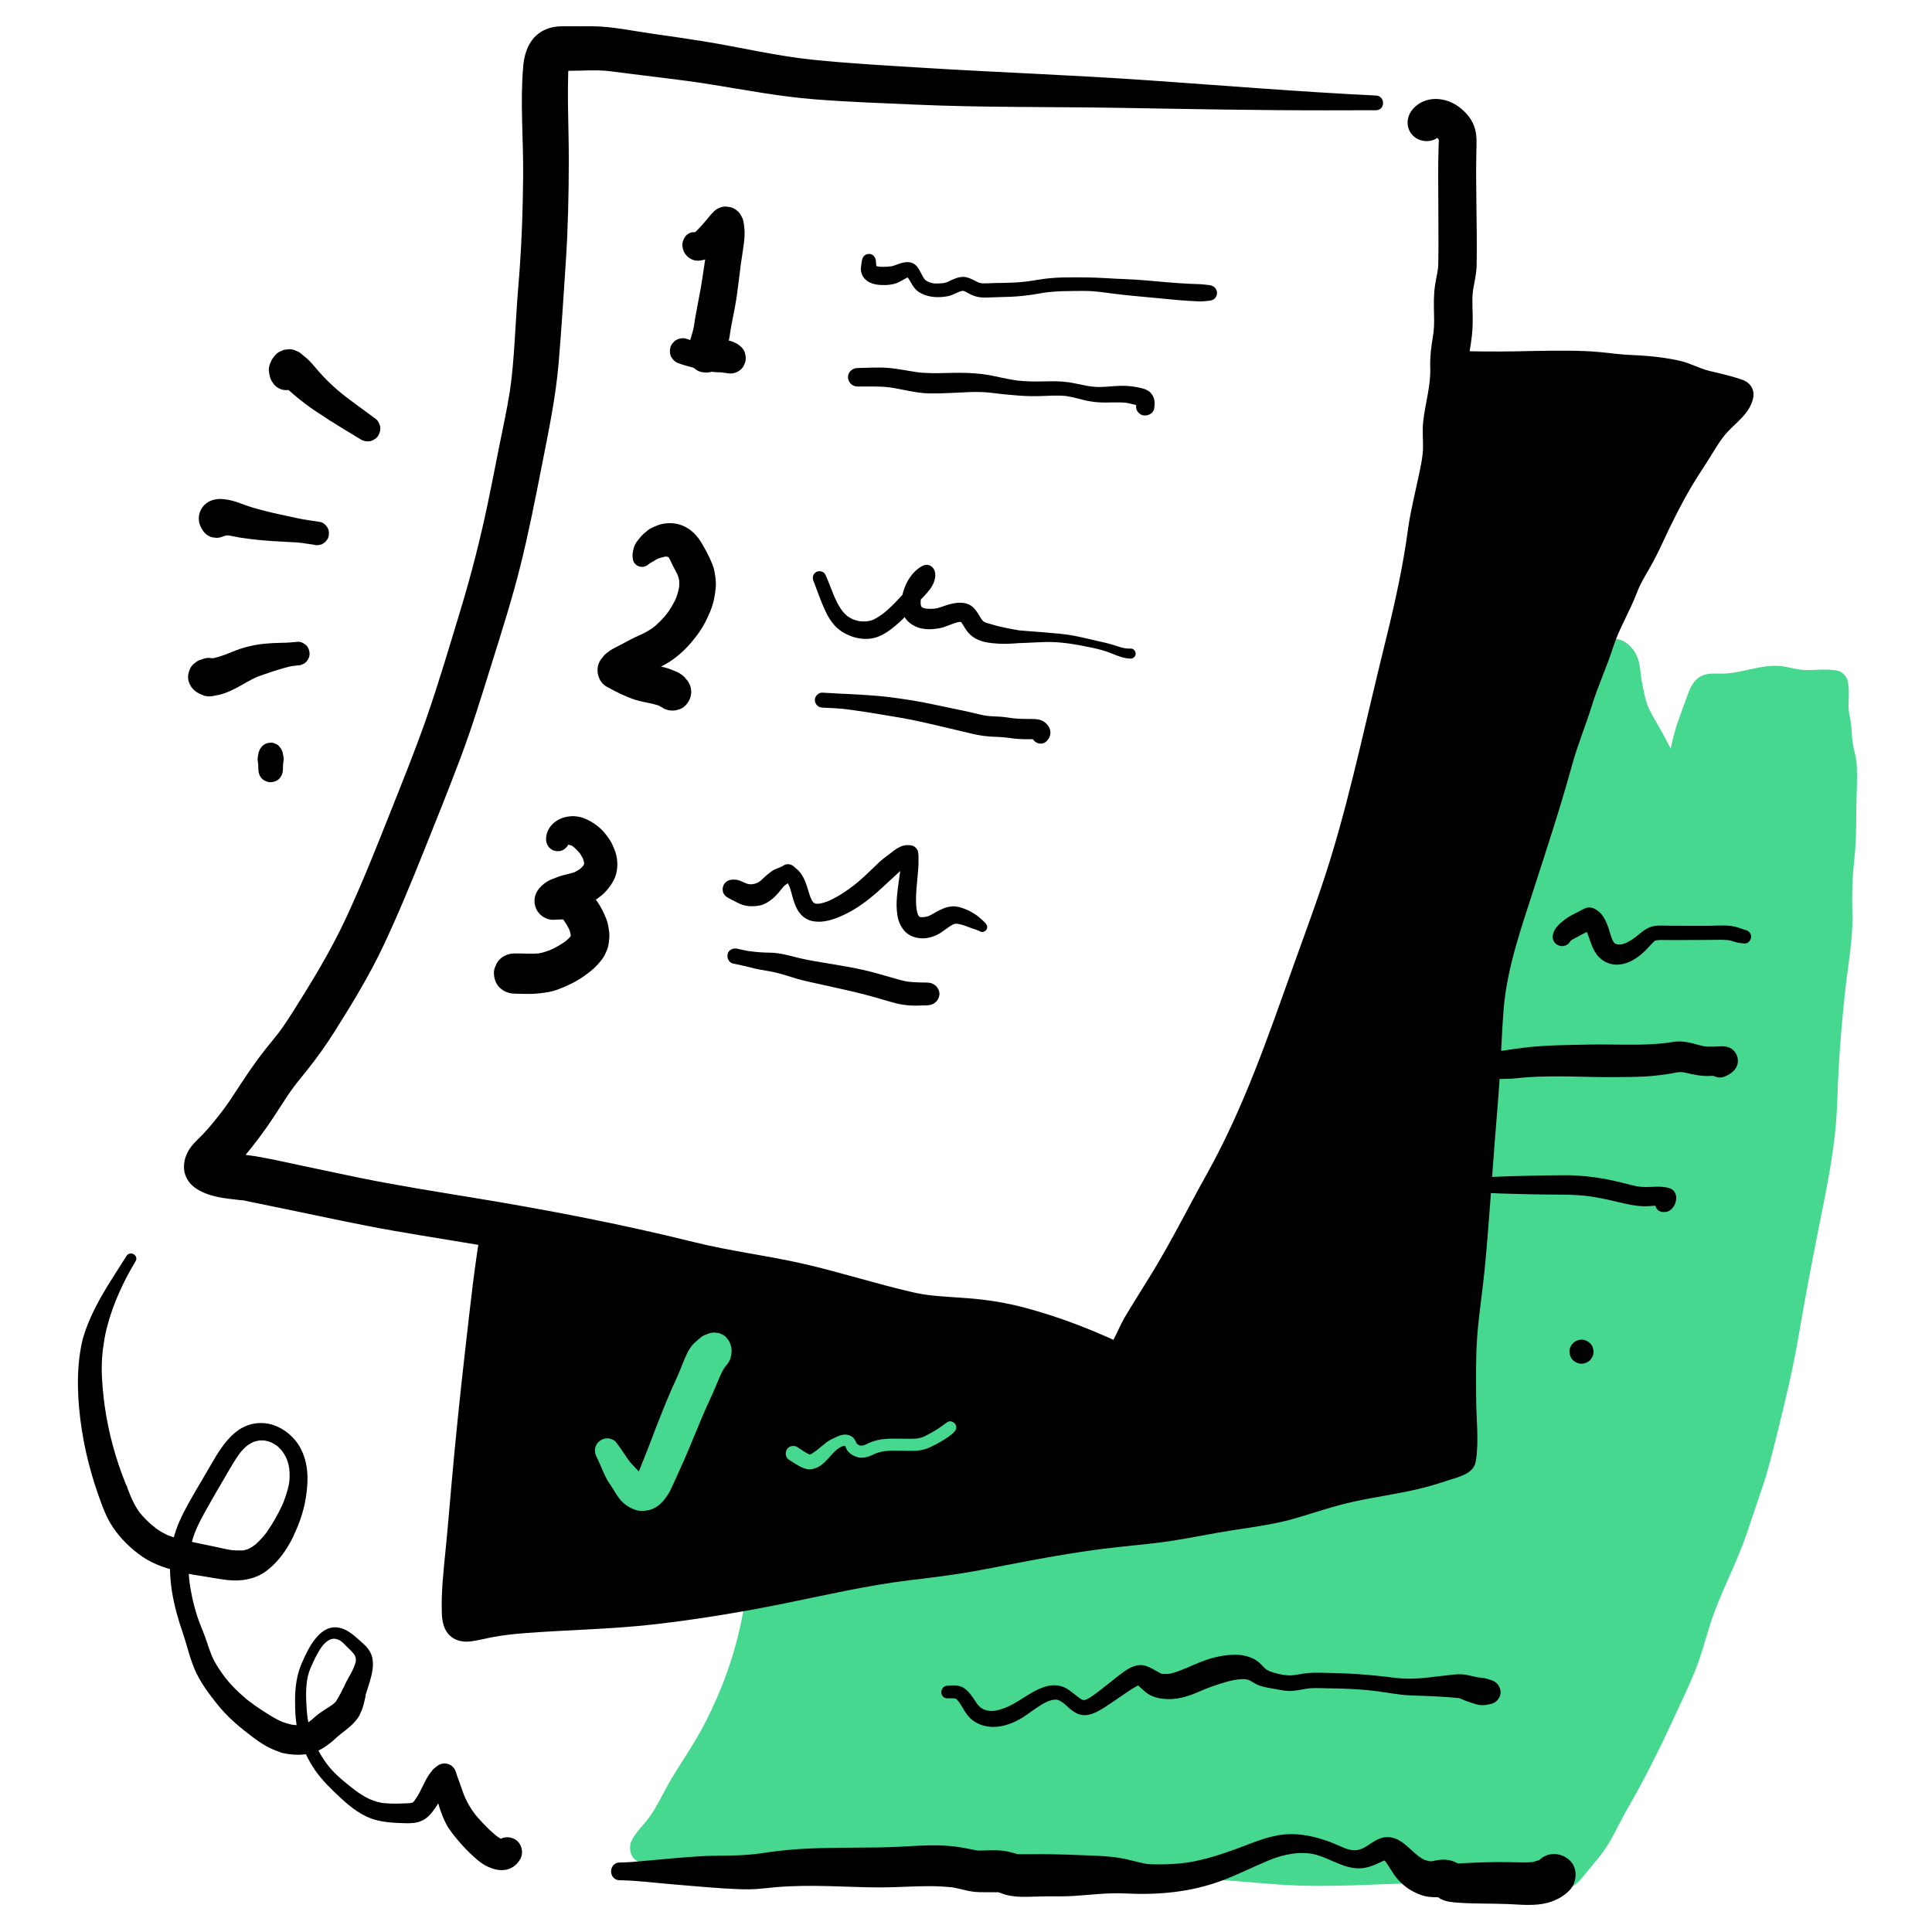 <?xml version="1.0" encoding="UTF-8"?><svg id="ARTWORK" xmlns="http://www.w3.org/2000/svg" viewBox="0 0 1000 1000"><path d="m953.183,394.418c-.42-4.546-2.209-7.726-2.111-12.408.1-4.785-1.054-7.989-1.837-12.594-.824-4.847.834-10.086-.324-14.856-5.436-1.204-11.249.499-16.754-.125-4.736-.537-8.031-2.074-13.107-2.068-10.085.01-19.305,4.377-29.032,4.027-6.01-.216-7.076-.448-9.225,5.832-2.122,6.198-4.715,12.357-6.552,18.676-1.671,5.745-2.511,11.783-3.969,17.62-1.363,5.46-2.638,16.014-7.175,19.664-2.122-3.59.339-10.524-.506-14.626-1.084-5.271-4.706-12.332-7.065-17.106-3.2-6.475-8.088-13.117-10.453-19.961-1.371-3.97-2.068-8.482-2.905-12.574-.778-3.81-.568-10.745-3.414-13.538-3.336-3.275-2.537-1.989-5.871-.257-3.494,1.815-6.173,3.542-9.622,4.875-2.33,5.891-4.835,11.716-6.685,17.893-3.204,10.703-7.612,20.796-10.483,31.575-7.12,26.738-16.515,52.918-24.646,79.392-4.952,16.123-10.134,34.172-11.08,51.075-1.005,17.96-1.873,36.057-3.432,53.992-2.997,34.478-4.534,69.268-9.124,103.505-2.102,15.685-1.456,31.456-1.456,47.246,0,8.16,1.416,17.941-.153,25.953-9.008,3.409-17.442,6.164-26.91,8.236-11.942,2.614-24.338,4.23-36.172,7.177-13.667,3.404-26.134,8.76-40.2,10.961-13.784,2.156-27.378,3.939-41.042,6.727-13.582,2.771-27.455,3.458-41.184,5.222-14.161,1.819-28.12,4.173-42.13,6.806-16.023,3.012-31.807,6.466-48.034,8.292-17.37,1.955-34.247,4.122-51.305,7.99-11.777,2.671-23.572,5.143-35.395,7.403-1.611,13.931-4.752,27.771-9.243,40.884-6.662,19.451-16.197,38.203-27.75,55.16-5.108,7.496-8.57,15.776-13.552,23.285-2.861,4.314-7.381,8.026-9.58,12.648,5.161,1.027,11.081.149,16.311.153,11.942.009,24.165-.689,36.074.172,30.816,2.226,61.784,3.548,92.613,6.401,23.64,2.187,49.007,3.252,72.698,1.011,25.089-2.373,49.396-1.211,74.421.447,19.203,1.272,38.013,4.008,57.264,4.008,19.696,0,39.057-2.015,58.811-2,13.053.009,25.997.882,38.934,2.447,6.985.845,13.242,1.501,20.264,1.554,8.13.061,8.62.578,13.423-5.482,3.957-4.994,8.053-9.102,11.344-14.713,3.804-6.486,6.896-13.382,10.811-19.767,10.184-16.613,18.218-35.111,26.516-52.821,4.679-9.985,8.695-18.643,11.644-29.304,2.278-8.234,4.903-16.703,8.229-24.574,5.163-12.215,10.896-23.206,14.777-35.962,3.521-11.571,8.204-22.487,11.127-34.279,5.311-21.427,10.844-42.326,14.502-64.112,3.487-20.772,7.495-41.346,11.598-61.997,3.569-17.964,7.459-36.828,8.03-55.142.73-23.416,2.526-46.432,5.471-69.659,1.092-8.601,2.65-17.473,2.554-26.143-.075-6.765-.523-13.688-.151-20.434.475-8.551,2.133-16.542,2.104-25.289-.018-5.918.008-11.837.008-17.755,0-6.137.666-12.654.104-18.764Z" style="fill:#45d88e; stroke-width:0px;"/><path d="m960.921,394.418c-.411-3.463-1.507-6.814-2.018-10.179-.56-3.691-.329-7.424-1.054-11.144-.611-3.133-1.2-5.801-1.05-8.983.188-3.981.369-7.658-.426-11.609-.488-2.425-2.954-4.948-5.404-5.404-5.465-1.019-10.558-.252-16.036-.264-4.787-.01-9.399-1.826-14.198-2.144-9.952-.661-19.267,3.838-29.1,3.978-3.853.055-7.86-.551-11.395,1.43-3.864,2.166-5.498,6.097-6.907,10.071-1.752,4.939-3.67,9.822-5.331,14.792-1.711,5.119-2.802,10.34-3.885,15.618-.9,4.386-1.883,8.773-2.885,13.138-.495,2.155-1.026,4.341-1.83,6.405.363-.932-.496.975-.667,1.294-.104.194-.97,1.393-.375.663.57-.701-.716.619-.734.634,4.051.522,8.102,1.044,12.153,1.566.645,1.297.326-.924.18.272.102-.835.013-1.747.07-2.593.1-1.489.305-2.969.408-4.458.273-3.967-.643-7.723-2.051-11.399-2.93-7.652-6.774-14.907-10.892-21.973-1.816-3.116-3.766-6.277-4.96-9.693-1.366-3.908-1.954-8.022-2.801-12.058-.055-.26-.38-2.123-.152-.59-.12-.812-.179-1.636-.273-2.451-.211-1.827-.411-3.664-.753-5.472-.76-4.012-2.59-7.551-5.69-10.231-3.457-2.988-7.536-3.935-11.624-1.621-3.274,1.853-6.458,3.887-9.895,5.462-2.832,1.297-4.36,2.584-5.546,5.469-.903,2.198-1.775,4.412-2.651,6.622-1.77,4.465-3.288,8.978-4.737,13.556-2.627,8.302-5.912,16.381-8.463,24.709-2.729,8.914-5.009,17.964-7.74,26.882-5.433,17.738-11.432,35.296-16.957,53.005-5.375,17.228-10.52,34.653-12.272,52.685-1.77,18.215-1.981,36.605-3.472,54.854-1.545,18.91-2.9,37.832-4.37,56.748-.799,10.28-1.672,20.554-2.742,30.809-1.114,10.672-2.863,21.301-3.472,32.018-.589,10.359-.367,20.738-.316,31.107.044,9.019,1.73,18.718.133,27.636,1.802-1.802,3.603-3.603,5.404-5.404-11.065,4.165-22.274,7.43-33.888,9.659-11.654,2.237-23.401,3.992-34.827,7.273-10.917,3.134-21.597,7.176-32.818,9.15-12.021,2.115-24.154,3.541-36.164,5.741-11.612,2.127-23.082,3.783-34.829,4.992-12.423,1.279-24.79,3.042-37.107,5.104-23.581,3.948-46.859,9.19-70.624,11.991-13.654,1.61-27.301,3.457-40.775,6.22-13.796,2.829-27.504,6.033-41.339,8.686-3.609.692-5.298,4.236-5.681,7.462-2.87,24.16-10.767,47.584-22.071,69.07-5.599,10.641-12.707,20.295-18.542,30.768-2.898,5.201-5.457,10.694-8.875,15.585-3.032,4.339-7.13,7.863-9.58,12.648-2.067,4.037-.588,10.462,4.624,11.367,8.732,1.516,17.937.492,26.765.349,8.827-.142,17.665-.382,26.484.171,18.754,1.175,37.509,2.383,56.261,3.605,36.131,2.354,72.247,7.218,108.491,4.046,36.932-3.232,73.44.286,110.25,3.232,36.695,2.937,73.307-2.935,110.011.358,8.784.788,17.518,2.165,26.334,2.574,5.841.271,12.891,1.124,18.11-2.091,2.616-1.612,4.434-4.059,6.334-6.399,2.922-3.598,6.008-7.052,8.765-10.785,5.103-6.907,8.39-14.958,12.689-22.356,8.788-15.125,16.488-30.596,23.832-46.471,3.629-7.846,7.391-15.633,10.722-23.613,3.399-8.143,5.623-16.552,8.236-24.957,5.099-16.401,13.579-31.387,19.111-47.615,2.812-8.248,5.57-16.521,8.367-24.776,2.809-8.292,4.854-16.761,6.976-25.247,4.43-17.717,8.694-35.46,11.747-53.475,3.099-18.289,6.592-36.507,10.189-54.704,3.593-18.176,7.538-36.375,9.031-54.877.719-8.913.779-17.88,1.277-26.808.5-8.96,1.163-17.911,1.992-26.847.839-9.034,1.808-18.065,3.032-27.056,1.231-9.04,2.354-17.939,2.134-27.079-.22-9.143-.147-18.046.898-27.143.985-8.578,1.11-17.015,1.124-25.639.013-8.583.793-17.308.112-25.866-.332-4.166-3.319-7.738-7.738-7.738-3.93,0-8.071,3.549-7.738,7.738.682,8.559-.098,17.282-.112,25.866-.014,8.821-.18,17.433-1.189,26.206-1,8.699-1.072,17.232-.848,25.975.225,8.761-.716,17.264-1.887,25.929-2.441,18.064-4.142,36.233-5.187,54.43-.513,8.935-.586,17.906-1.253,26.829-.645,8.627-1.936,17.171-3.464,25.682-3.179,17.706-6.953,35.306-10.278,52.987-3.331,17.711-6.028,35.542-9.954,53.136-3.827,17.151-7.553,34.688-13.052,51.388-5.192,15.766-10.392,31.52-17.202,46.667-3.624,8.06-7.165,16.133-9.929,24.536-2.654,8.066-4.596,16.334-7.667,24.262-2.89,7.46-6.48,14.641-9.84,21.895-3.586,7.743-7.14,15.502-10.906,23.16-3.746,7.618-7.711,15.128-12.091,22.402-4.546,7.549-8.001,15.811-12.91,23.129-1.951,2.908-4.291,5.505-6.528,8.19-1.075,1.29-2.102,2.618-3.179,3.906-.449.537-.921,1.048-1.384,1.571-.263.277-.537.541-.823.795.857-.617,1.052-.773.585-.467-.586.194-1.476.389.437-.113-.682.179-1.789.085.158.067-1.078.01-2.151.07-3.232.061-4.263-.033-8.513-.157-12.763-.511-9.054-.752-18.044-2.067-27.11-2.715-8.942-.639-17.908-.902-26.872-.768-17.973.268-35.9,1.982-53.88,1.964-17.936-.018-35.733-2.406-53.591-3.747-18.098-1.359-36.293-2.317-54.446-1.994-17.837.317-35.526,2.601-53.386,2.527-17.727-.073-35.314-1.666-52.963-3.125-18.344-1.516-36.722-2.584-55.093-3.717-18.041-1.112-35.901-2.387-53.989-2.082-4.268.072-8.546.009-12.811.181-3.614.146-7.476.661-11.045.042,1.542,3.789,3.083,7.578,4.624,11.367,1.842-3.598,4.748-6.342,7.227-9.489,3.023-3.837,5.423-8.059,7.75-12.342,4.618-8.497,9.95-16.42,14.956-24.678,10.283-16.962,18.647-35.343,24.259-54.382,3.374-11.446,5.581-23.149,6.988-34.991-1.894,2.487-3.787,4.974-5.681,7.462,25.428-4.877,50.449-11.056,76.196-14.139,13.208-1.582,26.308-3.365,39.381-5.852,12.977-2.469,25.927-5.054,38.963-7.205,12.585-2.076,25.191-3.623,37.876-4.933,13.313-1.375,26.3-3.931,39.482-6.121,12.657-2.102,25.613-3.249,38.043-6.499,11.981-3.132,23.558-7.529,35.694-10.108,12.416-2.639,25.053-4.24,37.322-7.556,6.005-1.623,11.903-3.603,17.732-5.771,4.187-1.557,6.737-3.471,7.419-8.073.501-3.376.713-6.744.675-10.155-.139-12.543-.758-25.056-.657-37.613.109-13.534,1.841-26.731,3.328-40.154,2.909-26.249,4.407-52.623,6.51-78.942,1.047-13.099,2.123-26.184,2.889-39.303.726-12.424.722-25.069,2.86-37.352,4.364-25.071,13.447-49.339,21.257-73.481,4.013-12.405,7.943-24.842,11.417-37.411,3.397-12.293,7.991-24.119,11.762-36.288,1.889-6.093,4.331-11.97,6.685-17.893l-5.404,5.404c4.28-1.737,9.062-3.746,12.831-6.465.3-.208.6-.415.902-.621-6.8-2.166-8.973-2.249-6.521-.248l.753.726c-.489-.7-.496-.653-.023.142-.008-1.071.131.827.204,1.154-.005-.021.438,2.508.269,1.335,1.367,9.457,2.609,18.593,6.962,27.251,3.986,7.926,8.965,15.268,12.381,23.5.752,1.813,1.31,3.658,1.861,5.536.501,1.705.274-.481.099,1.048-.113.989-.098,2.009-.191,3.004-.434,4.678-.581,8.945,1.57,13.269,2.353,4.731,8.665,4.635,12.153,1.566,5.59-4.919,7.035-13.171,8.501-20.098,1.979-9.355,3.77-18.77,7.005-27.789,1.557-4.341,2.937-8.882,4.771-13.11-.431.994-.032-.012.062.005-.484-.086,1.476-.835-.02-.072-.364.186-.817.813-1.205,1.068.033-.022-1.665.553-.871.362.192-.046-1.627.002-.029.035.803.016,1.606.02,2.41.044,9.323.278,17.913-3.212,27.078-3.886,5.149-.379,9.732,1.187,14.818,1.817,5.212.645,10.649-.966,15.766-.011-1.802-1.802-3.603-3.603-5.404-5.404.541,2.691-.1,5.781-.174,8.568-.101,3.745.696,7.387,1.449,11.033.592,2.865.441,5.617.771,8.543.371,3.284,1.564,6.405,1.95,9.656.492,4.149,3.204,7.738,7.738,7.738,3.8,0,8.233-3.56,7.738-7.738Z" style="fill:#45d88e; stroke-width:0px;"/><path d="m712.192,49.443c-39.51-1.912-78.923-5.157-118.377-7.909-38.779-2.705-77.635-4.059-116.431-6.471-19.03-1.183-38.13-2.221-57.097-4.185-18.492-1.914-37.238-6.422-56.012-9.473-9.061-1.472-18.152-2.746-27.238-4.05-9.942-1.426-20.004-3.634-30.064-3.751-4.09-.047-8.179.074-12.269.006-3.273-.054-6.822-.111-9.989.808-9.296,2.698-13.084,10.737-13.886,19.757-1.661,18.673.1,37.737-.047,56.465-.152,19.401-.886,38.782-2.538,58.115-1.511,17.688-1.949,38.19-4.373,53.937-1.48,9.615-3.675,19.133-5.55,28.677-1.891,9.623-3.766,19.25-5.776,28.85-3.918,18.707-8.608,37.165-14.165,55.453-5.622,18.503-11.092,37.138-17.439,55.406-6.118,17.609-13.157,34.884-20.037,52.204-3.558,8.957-7.128,17.909-10.819,26.811-3.152,7.602-6.944,16.353-10.898,24.875-7.832,16.881-17.479,32.746-27.409,48.455-2.314,3.661-4.656,7.262-7.242,10.738-2.306,3.098.687-.851-.717.927-.62.785-1.244,1.566-1.87,2.345-1.503,1.871-3.022,3.729-4.518,5.605-6.114,7.665-11.33,15.733-16.68,23.928-1.149,1.76-2.327,3.5-3.551,5.21-.72,1.006-1.456,1.999-2.2,2.988-1.445,1.921-.758.982-.431.565-2.96,3.779-5.998,7.642-9.313,11.119-2.603,2.73-5.535,5.138-7.503,8.428-4.285,7.165-3.267,15.404,4.051,20.087,6.729,4.306,15.015,4.945,22.731,5.83.811.093,1.822.068,2.603.306-2.804-.856-1.269-.214-.406-.023,2.06.457,4.14.846,6.206,1.275,4.716.979,9.434,1.944,14.152,2.913,18.956,3.89,37.836,8.077,56.901,11.416,18.675,3.271,37.421,6.122,56.096,9.398,19.009,3.335,37.951,7.162,56.871,10.967,17.867,3.593,35.356,8.765,53.207,12.405,9.286,1.894,18.701,3.024,28.001,4.847,9.349,1.832,18.625,4.023,27.857,6.373,18.725,4.767,37.271,11.089,56.566,13.03,4.791.482,9.601.745,14.405,1.058,2.182.142,4.364.289,6.543.472,1.09.092,2.18.191,3.269.301.46.047,4.114.488,2.763.299,9.093,1.274,18.077,3.943,26.821,6.689,3.978,1.249,7.928,2.585,11.847,4.008,2.146.779,4.282,1.586,6.408,2.418.961.376,1.919.757,2.875,1.144.761.308,1.521.62,2.279.935-.704-.3-.689-.292.044.022,7.333,3.147,14.78,9.213,23.164,6.554,9.686-3.071,13.378-13.49,17.537-21.676,4.153-8.174,9.481-15.869,14.18-23.742,4.84-8.11,9.596-16.272,14.113-24.567,4.269-7.839,8.054-15.913,12.225-23.8,4.297-8.126,8.98-16.059,12.758-24.449,4.133-9.18,7.859-18.576,11.728-27.871,7.362-17.688,13.655-35.753,19.968-53.835,12.544-35.928,25.067-71.669,34.205-108.648,4.505-18.229,8.601-36.555,12.943-54.822,4.395-18.491,9.22-36.882,12.645-55.588,1.653-9.027,2.617-18.248,4.189-26.845,1.696-9.273,4.138-18.393,5.733-27.686.83-4.835,1.594-9.719,1.51-14.635-.078-4.556-.346-9.008.355-13.143.721-4.249,1.613-8.466,2.343-12.713.946-5.507.967-10.498.863-16.038-.075-4.015.414-6.308,1.058-10.392.791-5.019,1.032-9.753.887-14.817-.072-2.493-.157-4.987-.131-7.481.009-.823.022-1.647.059-2.47-.009.211.42-3.597.137-1.909.779-4.639,1.934-9.076,2.012-13.823.322-19.579-.574-39.179-.152-58.757.082-3.81.333-7.577-.636-11.322-1.257-4.859-4.517-8.772-8.468-11.692-7.101-5.248-17.445-5.934-23.702,1.081-3.519,3.945-3.89,9.96,0,13.85,3.582,3.582,10.315,3.963,13.85,0,1.441-1.615-.333.105-.895.29l-1.044.196c-1.27-.235-1.338-.218-.204.05-.338.287-1.17-.692.363.234.54.326,1.654,1.512.394.224.241.246,1.571,2.124.654.646l.486.889c-.414-.85-.453-.737-.117.337-.113.186.155-2.656-.115.161-.125,1.306-.098,2.671-.146,3.984-.348,9.657-.087,19.372-.111,29.035-.026,10.262.183,20.534-.03,30.794-.063,3.033-1.101,6.691-1.694,10.723-.731,4.974-.618,9.947-.496,14.96.112,4.569.063,7.855-.63,11.819-.927,5.301-1.521,10.431-1.332,15.806.332,9.468-2.643,18.294-3.681,28.126-.467,4.415.013,8.814-.06,13.237-.074,4.508-1.059,8.946-2.04,13.668-2.009,9.674-4.49,19.241-5.808,29.048-2.502,18.62-6.733,37.857-11.335,56.456-4.666,18.859-9.057,37.78-13.574,56.675-4.565,19.099-9.365,38.155-15.135,56.931-5.804,18.888-12.78,37.419-19.431,56.02-13.129,36.713-25.468,72.878-44.45,106.923-9.344,16.758-17.857,33.856-27.805,50.292-4.873,8.05-9.996,15.959-14.792,24.054-2.051,3.462-3.528,7.19-5.386,10.749-.507.971-1.069,1.897-1.614,2.845-1.025,1.781-.481.809-.11.339-.824,1.045-2.662,1.763-.397.775,1.319-.575,6.054-2.048,7.059-.077-.337-.661-2.868-1.621-3.468-1.942-1.811-.971-3.707-1.78-5.587-2.607-4.869-2.143-9.785-4.189-14.754-6.09-8.919-3.413-18.015-6.38-27.238-8.857-9.795-2.631-19.662-4.195-29.775-4.979-4.799-.372-9.606-.626-14.402-1.028-2.185-.183-4.372-.384-6.548-.658,1.977.249-2.308-.361-2.103-.327-1.752-.293-3.498-.629-5.23-1.024-19.033-4.341-37.653-10.403-56.697-14.75-18.808-4.292-37.931-6.577-56.673-11.233-37.963-9.431-76.432-16.78-115.031-23.11-19.581-3.211-39.186-6.322-58.631-10.297-9.458-1.933-18.884-4.02-28.341-5.963-9.723-1.998-19.453-4.427-29.302-5.692-1.442-.185-2.885-.348-4.329-.515-.924-.106-1.849-.212-2.772-.331,3.119.403-.048-.038-.577-.133-1.501-.268-2.999-.583-4.459-1.025l-.835-.265c-1.248-.46-1.081-.376.499.254-.308.16-3.366-2.288-.21.193,1.159,2.797,2.317,5.595,3.476,8.392-.314,1.193-.627,2.387-.941,3.58.674-1.084.564-1.024-.332.181.396-.484.849-.941,1.284-1.386,1.063-1.088,2.222-2.079,3.272-3.181,2.747-2.883,5.252-6.062,7.75-9.161,5.664-7.028,10.711-14.348,15.545-21.959,2.022-3.183,4.08-6.341,6.315-9.38-.027.036,2.366-3.109,1.065-1.434.491-.633.992-1.259,1.491-1.885,1.371-1.721,2.761-3.426,4.141-5.14,5.412-6.724,10.336-13.611,14.937-20.907,9.093-14.421,17.984-29.005,25.256-44.448,7.527-15.985,14.255-32.347,20.825-48.744,6.47-16.149,12.993-32.291,19.106-48.58,5.986-15.95,10.935-32.181,16.015-48.432,5.281-16.893,10.654-33.774,14.937-50.955,4.207-16.878,7.568-33.951,10.915-51.016,3.512-17.907,7.284-35.636,8.824-53.854,1.451-17.163,2.522-34.401,3.661-51.587,1.151-17.362,1.552-34.764,1.585-52.162.017-8.803-.225-17.6-.367-26.401-.064-3.958-.102-7.918-.068-11.877.019-2.191.053-4.384.098-6.575.018-.874.04-1.749.072-2.623.02-.779.054-1.557.103-2.335.114-1.187.115-1.272.003-.254-.679,1.839.497-.537.286-.751.165.168-1.436,2.546-.417,1.038-2.097,3.104.158.41-1.595,1.655l-.776.589c1.013-.575.554-.412-1.378.488.024.018.915-.265,1.057-.299,2.137-.51-3.009-.024-.665.096,1.171.06,2.382-.079,3.558-.084,3.795-.015,7.584-.168,11.378-.239,5.117-.096,8.487.212,12.794.787,17.037,2.274,33.432,3.915,49.802,6.556,17.762,2.865,35.341,6.22,53.305,7.649,17.224,1.371,34.526,1.953,51.786,2.724,35.213,1.574,70.474,1.1,105.709,1.688,35.576.594,71.142,1.304,106.729,1.291,8.792-.003,17.584.001,26.378-.052,4.925-.029,4.878-7.381,0-7.617h0Z" style="stroke-width:0px;"/><path d="m882.317,199.344c-5.112-1.236-9.915-4.147-15.058-5.182-6.421-1.293-13.529-2.381-20.092-2.454-7.72-.085-14.96-1.636-22.607-2.058-17.864-.984-36.159.104-54.056.104-6.662,0-13.434-.255-20.198-.336.121,3.134.332,6.287-.148,9.353-.995,6.35-2.474,12.671-3.386,19.087-.834,5.872.358,11.812-.349,17.613-1.702,13.931-6.134,27.619-7.91,41.589-2.635,20.71-7.335,40.725-12.372,60.984-10.71,43.083-19.166,86.894-33.925,128.923-9.117,25.959-18.123,51.826-27.508,77.659-5.676,15.625-12.51,30.771-18.916,46.106-5.028,12.033-12.114,22.862-17.834,34.551-10.466,21.384-23.398,42.02-35.802,62.337-3.245,5.316-4.899,11.416-8.89,16.295-4.865,5.947-6.715,2.412-12.578-.279-15.669-7.189-33.375-13.241-50.183-17.219-17.797-4.212-35.759-2.116-53.622-6.763-26.908-7-53.362-15.101-80.973-19.072-20.411-2.936-39.293-9.106-59.365-13.293-13.268-2.767-26.617-5.181-39.901-7.879-9.82-1.995-19.68-3.768-29.555-5.454-3.912,21.677-6.161,43.912-8.65,65.576-3.306,28.771-6.166,57.778-8.533,86.64-1.324,16.153-3.647,32.055-3.49,48.274.093,9.546,4.454,8.038,12.633,6.247,16.624-3.64,34.716-3.754,51.643-4.565,43.495-2.085,86.125-9.465,128.534-19.083,17.057-3.869,33.935-6.035,51.305-7.99,16.227-1.826,32.01-5.28,48.034-8.292,14.01-2.634,27.969-4.987,42.13-6.806,13.729-1.764,27.602-2.451,41.184-5.222,13.665-2.788,27.258-4.571,41.042-6.727,14.066-2.201,26.533-7.557,40.2-10.961,11.834-2.947,24.23-4.564,36.172-7.177,9.469-2.073,17.902-4.827,26.91-8.236,1.569-8.013.153-17.793.153-25.953,0-15.79-.645-31.561,1.456-47.246,4.589-34.237,6.127-69.027,9.124-103.505,1.559-17.935,2.427-36.032,3.432-53.992.946-16.902,6.128-34.952,11.08-51.075,8.13-26.474,17.526-52.653,24.646-79.392,2.871-10.779,7.279-20.872,10.483-31.575,2.953-9.865,7.641-18.812,10.484-28.608,2.885-9.94,9.118-19.32,12.602-29.179,3.186-9.019,8.658-15.887,12.555-24.481,6.556-14.461,13.721-28.926,22.574-42.198,3.985-5.974,7.638-12.505,12.044-18.163,3.765-4.836,11.961-9.809,13.102-16.163-5.815-2.148-11.665-3.319-17.62-4.758Z" style="stroke-width:0px;"/><path d="m884.374,191.883c-5.151-1.365-9.846-4.02-15.058-5.182-5.319-1.187-10.823-1.942-16.248-2.423-5.541-.491-11.074-.48-16.609-1.136-5.673-.672-11.301-1.259-17.014-1.457-11.601-.402-23.211-.061-34.812.164-11.454.223-22.875-.014-34.327-.168-4.058-.055-7.907,3.591-7.738,7.738.126,3.085.287,6.141-.185,9.2-.558,3.615-1.351,7.197-2.011,10.794-.701,3.825-1.443,7.705-1.609,11.597-.152,3.574.214,7.142.153,10.715-.119,6.933-1.979,13.905-3.475,20.64-1.532,6.899-3.127,13.791-4.139,20.791-2.062,14.259-4.507,28.36-7.716,42.413-3.254,14.248-6.909,28.402-10.26,42.628-6.6,28.019-12.861,56.149-21.129,83.738-8.494,28.344-19.003,56.167-28.965,84.023-4.886,13.662-9.877,27.247-15.525,40.616-5.467,12.941-10.77,25.867-17.547,38.19-6.872,12.495-13.07,25.336-20.061,37.765-7.022,12.485-14.531,24.688-22.007,36.904-3.368,5.503-5.785,11.414-9.028,16.957-.616,1.052-1.256,1.976-2.014,2.916-1.181,1.463-.05.141,1.149.112,1.574-.038,1.873.515.317-.351-1.302-.725-2.576-1.47-3.923-2.111-12.59-5.997-25.921-10.759-39.303-14.641-6.695-1.942-13.466-3.767-20.365-4.814-7.67-1.164-15.391-1.644-23.124-2.164-7.042-.474-14.058-1.058-20.947-2.672-6.984-1.636-13.893-3.648-20.818-5.516-13.984-3.774-27.986-7.524-42.17-10.484-13.928-2.906-28.045-4.581-41.909-7.828-13.754-3.221-27.363-6.979-41.21-9.801-14.557-2.966-29.15-5.804-43.74-8.604-7.272-1.395-14.564-2.687-21.862-3.936-3.819-.653-8.725.972-9.518,5.404-3.97,22.19-6.292,44.624-8.855,67.007-2.625,22.931-4.985,45.892-7.033,68.882-1.017,11.423-1.94,22.85-3.079,34.262-1.086,10.875-2.335,21.923-1.97,32.869.14,4.205.958,8.668,4.178,11.676,2.799,2.615,6.576,3.419,10.293,3.026,4.3-.456,8.483-1.658,12.732-2.415,5.214-.93,10.475-1.483,15.752-1.894,22.116-1.722,44.24-1.98,66.314-4.481,22.639-2.564,45.137-6.265,67.468-10.772,21.664-4.373,43.014-9.412,64.987-12.089,11.289-1.375,22.547-2.688,33.746-4.699,11.174-2.006,22.291-4.32,33.462-6.341,10.98-1.986,22-3.831,33.071-5.238,11.416-1.45,22.901-2.27,34.291-3.946,11.343-1.669,22.568-4.12,33.911-5.842,10.72-1.627,21.372-3.052,31.804-6.101,10.211-2.984,20.221-6.492,30.643-8.716,10.779-2.301,21.721-3.791,32.454-6.316,5.332-1.254,10.59-2.801,15.778-4.556,5.656-1.913,13.308-3.258,14.356-10.12,1.587-10.397.21-21.07.145-31.539-.068-11.072-.28-22.163.554-33.215.858-11.371,2.688-22.68,3.798-34.033,2.215-22.642,3.58-45.355,5.387-68.031.889-11.158,1.854-22.304,2.549-33.477.7-11.264,1.013-22.58,1.952-33.826,1.765-21.14,9.138-41.847,15.597-61.914,6.859-21.311,13.882-42.538,19.807-64.133,2.882-10.503,7.1-20.579,10.32-30.977,3.121-10.077,7.616-19.653,10.818-29.71,3.155-9.909,8.819-18.89,12.473-28.635,1.641-4.375,4.109-8.408,6.441-12.44,2.551-4.411,4.775-8.905,6.909-13.527,4.552-9.855,9.394-19.592,14.921-28.941,2.696-4.56,5.658-8.941,8.492-13.413,2.784-4.394,5.387-9.147,8.703-13.158,5.164-6.246,12.677-10.465,14.604-18.967.978-4.314-1.311-8.051-5.404-9.518-5.748-2.06-11.693-3.34-17.62-4.758-9.68-2.316-13.811,12.603-4.114,14.923,5.927,1.418,11.873,2.698,17.62,4.758-1.802-3.173-3.603-6.346-5.404-9.518-.529,2.332-2.107,3.842-4.588,6.217-2.888,2.764-5.674,5.373-8.097,8.572-5.705,7.532-10.709,15.843-15.651,23.893-9.692,15.788-16.593,32.973-25.709,49.055-4.426,7.808-7.253,16.319-11.188,24.371-2.028,4.15-4.029,8.307-5.734,12.603-1.762,4.438-2.958,9.072-4.652,13.539-6.652,17.542-13.643,35.214-18.554,53.349-5.128,18.936-11.293,37.559-17.345,56.214-5.998,18.487-12.372,37.104-15.933,56.251-3.585,19.274-3.368,39.182-4.728,58.697-1.382,19.834-3.089,39.651-4.571,59.479-.839,11.232-1.732,22.461-2.837,33.67-1.098,11.137-2.892,22.231-3.735,33.387-.835,11.051-.621,22.143-.554,33.215.031,5.092.163,10.155.405,15.241.216,4.545.539,9.272-.264,13.776,1.802-1.802,3.603-3.603,5.404-5.404-11.02,4.147-22.181,7.408-33.747,9.631-11.755,2.259-23.605,4.026-35.127,7.346-10.844,3.124-21.461,7.128-32.609,9.096-12.112,2.137-24.339,3.566-36.44,5.79-24.04,4.419-48.417,6.129-72.529,10.193-23.839,4.018-47.366,9.169-71.389,12.041-12.186,1.457-24.362,3.118-36.411,5.475-11.988,2.345-23.865,5.247-35.844,7.648-23.715,4.754-47.613,8.632-71.693,10.976-23.849,2.321-47.997,1.716-71.724,5.138-4.899.707-9.709,1.791-14.557,2.763-.932.187.376-.046.474-.051-.22.01-1.007-.012-1.136.064-.768.452-.291-.726.02.06.004.01.956.233.106-.05,1.593.531,1.709,1.314,2.768,2.274.642.582-.006.103-.078-.5-.14-1.174.068,1.213-.025-.235-.759-11.801.947-23.956,2.121-35.68,4.894-48.856,8.38-97.901,15.388-146.529.848-5.885,1.788-11.755,2.835-17.608-3.173,1.802-6.346,3.603-9.518,5.404,15.053,2.576,30.01,5.597,45.003,8.496,14.685,2.84,29.32,5.744,43.83,9.391,14.097,3.543,28.117,6.91,42.496,9.111,14.338,2.194,28.479,5.491,42.513,9.121,14.043,3.632,28.058,8.391,42.336,10.974,14.778,2.674,29.992,1.788,44.695,4.808,13.851,2.845,27.516,7.397,40.639,12.615,5.427,2.158,10.501,4.796,15.737,7.323,6.678,3.223,12.706.857,17.139-4.743,4.095-5.173,6.092-11.367,9.419-16.988,3.849-6.503,7.903-12.89,11.815-19.356,7.519-12.431,14.866-24.98,21.463-37.93,6.353-12.469,13.725-24.562,19.392-37.359,6.112-13.799,12.018-27.767,17.503-41.826,11.055-28.338,20.624-57.322,30.666-86.03,9.726-27.804,16.777-56.423,23.504-85.071,6.715-28.597,14.545-57.084,19.842-85.985,1.335-7.285,2.274-14.61,3.385-21.928,1.093-7.198,2.801-14.284,4.361-21.39,1.596-7.274,3.39-14.83,3.606-22.299.103-3.572-.266-7.139-.162-10.71.105-3.598.89-7.132,1.56-10.658,1.379-7.261,2.573-14.152,2.27-21.564-2.579,2.579-5.159,5.159-7.738,7.738,11.452.155,22.873.391,34.327.168,11.174-.217,22.355-.542,33.53-.205,10.87.328,21.67,1.813,32.523,2.455,4.864.288,9.76.988,14.516,2.049,5.211,1.163,9.907,3.817,15.058,5.182,9.636,2.554,13.748-12.37,4.114-14.923Z" style="stroke-width:0px;"/><path d="m354.277,123.029c-.262.602-.627,1.305-.797,1.986l.634-1.503-.052.067c-.58 1-.871,2.078-.875,3.234.004,1.157.295,2.235.875,3.234l.025.06-.646-1.531.011.062-.23-1.708c.19,1.583.256,2.528,1.104,3.935-.303-1.122-.607-2.243-.91-3.365l-.003.031c.004,1.211.309,2.34.916,3.387.597,1.008,1.399,1.811,2.407,2.407l.042.029-1.358-1.049.035.035-1.051-1.36c.748,1.205,1.732,2.216,2.97,2.926-.847-.847-1.695-1.695-2.542-2.542,1.464,2.21,3.68,3.597,6.408,3.566.834-.01,1.673-.154,2.488-.306.487-.09.952-.24,1.412-.424,1.78-.709,3.515-1.478,5.094-2.571,2.94-2.035,5.703-4.337,8.428-6.649.912-.774,1.814-1.567,2.761-2.299l-1.8,1.391c.764-.587,1.533-1.155,2.298-1.75-1.316.767-2.632,1.534-3.948,2.301.047-.019.094-.037.142-.052-3.793-2.889-7.586-5.779-11.379-8.668-.069,1.24.173,2.426.35,3.664l-.328-2.444c.35,2.68.162,5.393-.194,8.062.111-.822.221-1.644.331-2.466-.399,2.896-1.006,5.759-1.469,8.645-.481,2.995-.904,5.998-1.334,9.001-.879,6.135-1.957,12.209-3.171,18.285-.833,4.173-1.536,8.34-2.102,12.558.114-.852.229-1.704.343-2.555-.572,4.114-2.436,7.915-3.016,12.025-.401,1.278-.458,2.555-.172,3.833.058,1.279.438,2.47,1.141,3.574.604,1.12,1.429,2.019,2.476,2.697.928.85,2.018,1.423,3.269,1.72,2.461.56,5.222.439,7.407-.969.648-.501,1.297-1.002,1.945-1.503,1.191-1.199,2.015-2.613,2.472-4.241.298-2.112.942-4.145,1.572-6.176.315-1.016.626-2.035.889-3.066.47-1.841.678-3.692.931-5.58l-.343,2.555c.644-4.695,1.675-9.32,2.561-13.973,1.035-5.432,1.689-10.938,2.361-16.424.329-2.684.651-5.369,1.01-8.05-.112.831-.223,1.663-.335,2.494.563-4.17,1.333-8.31,1.804-12.493.181-1.61.292-3.231.266-4.851-.013-.792-.059-1.583-.152-2.37-.133-1.124-.243-2.269-.462-3.382-.216-1.099-.772-2.118-1.295-3.107-.799-1.351-1.874-2.426-3.225-3.225-1.032-.657-2.146-1.012-3.342-1.067-1.195-.268-2.39-.214-3.585.161-1.523.427-2.845,1.198-3.967,2.312-.555.643-1.072,1.33-1.582,2.012.466-.603.932-1.206,1.397-1.809-1.212,1.184-2.243,2.577-3.333,3.87-1.582,1.876-3.188,3.741-4.929,5.473-.872.867-1.741,1.751-2.711,2.511.503-.389,1.006-.777,1.509-1.166-.504.389-1.033.753-1.621,1.003l1.725-.728c-.212.086-.428.155-.654.195l1.897-.255c-1.243.065-2.594.291-3.657.977-1.081.697-1.846,1.502-2.575,2.583l2.542-2.542c-.028.014-.056.027-.084.04.56-.236,1.12-.473,1.681-.709-.115.048-.232.084-.355.103l1.818-.244c-.076.009-.15.012-.226.009l1.787.24-.045-.017,1.603.676c-.939-.652-1.549-.692-2.536-.825-.595-.16-1.189-.16-1.784,0-.325-.025-.631.018-.921.131h3.545c-.03-.01-.059-.021-.087-.034.528.223,1.056.446,1.584.669-.11-.05-.21-.11-.307-.183l1.316,1.017c-.076-.061-.149-.124-.211-.2.334.432.668.865,1.002,1.297-.38-.897-.98-1.32-1.676-1.857-.635-.49-1.449-1.01-2.257-1.161l2.777,1.618c-.151-.124-.288-.26-.417-.408-1.216-1.397-3.226-1.865-4.977-1.629-.788.036-1.523.27-2.203.703-.89.527-1.599,1.235-2.125,2.125h0Z" style="stroke-width:0px;"/><path d="m351.603,188.137c1.002.415,2.032.752,3.084,1.017,1.034.26,2.046.597,3.078.868,1.983.521,3.988.972,5.982,1.451,2.189.526,4.322,1.015,6.588,1.147,1.502.088,3.01.062,4.505.254-.744-.1-1.488-.2-2.232-.3,1.083.152,2.12.441,3.233.462.362.006.717.01,1.077.054l-2.194-.295c.255.038.507.087.754.162,1.512.456,3.16.498,4.69.086,1.841-.496,3.848-1.943,4.752-3.655.267-.633.534-1.266.802-1.9.379-1.409.379-2.819,0-4.228-.429-2.504-2.767-4.693-5.017-5.739-1.96-.911-2.898-1.305-5.09-1.421-.364-.019-.728-.022-1.093-.01-1.605.051-3.189.345-4.791.435-.791.044-1.54-.028-2.325-.114-1.146-.125-2.283-.158-3.436-.155-2.274.006-4.562.094-6.83-.124.595.08,1.189.16,1.784.24-1.29-.253-2.556-.594-3.786-1.06-1.525-.578-3.768-.123-5.124.67-1.379.807-2.695,2.389-3.056,3.974-.388,1.702-.304,3.613.67,5.124.347.449.693.897,1.04,1.346.83.824,1.808,1.394,2.934,1.71h0Z" style="stroke-width:0px;"/><path d="m335.713,292.038c.208-.194.423-.376.647-.551l-1.064.822c.517-.389,1.101-.71,1.554-1.182l-1.122.867c.607-.459,1.261-.838,1.945-1.171l-3.298.892c1.099-.133,1.736-.19,2.676-.587.851-.359,1.597-.845,2.264-1.496l-1.348,1.042c1.055-.758,2.194-1.375,3.386-1.887l-1.781.751c.871-.363,1.763-.66,2.677-.891l-2.137.287c.958-.091,1.904-.198,2.818-.483.28-.087.562-.168.846-.24.556-.142,1.119-.25,1.688-.329l-2.234.3c.976-.123,1.942-.128,2.918.003l-2.312-.311c1.086.163,2.176.418,3.192.839-.71-.299-1.419-.599-2.129-.898.733.319,1.41.721,2.043,1.209l-1.824-1.409c.659.526,1.239,1.126,1.76,1.788l-1.426-1.845c1.172,1.532,1.879,3.309,2.722,5.028,1.013,2.065,2.197,4.03,3.099,6.152l-.949-2.248c.662,1.593,1.167,3.227,1.408,4.938l-.337-2.511c.276,2.1.246,4.211-.026,6.31.113-.841.226-1.681.339-2.522-.389,2.831-1.203,5.575-2.301,8.209l.962-2.279c-1.515,3.582-3.531,6.93-5.898,10.012l1.503-1.946c-2.522,3.255-5.399,6.259-8.657,8.784.654-.505,1.308-1.01,1.962-1.516-1.521,1.165-3.119,2.225-4.802,3.142-1.839,1.003-3.783,1.795-5.671,2.697-3.616,1.727-7.066,3.755-10.654,5.532-.847.419-1.676.869-2.441,1.426-.866.632-2.054,1.45-2.872,2.307-.418.438-.777.954-1.141,1.426-.388.503-.803.983-1.124,1.531-2.629,4.484-1.137,10.899,3.527,13.45,4.706,2.574,9.511,5.052,14.632,6.707,2.828.914,5.757,1.345,8.644,2.023,1.683.396,3.358.856,4.958,1.517-.789-.333-1.578-.666-2.367-.999,1.119.473,2.1,1.177,3.189,1.691-.652-.504-1.305-1.008-1.958-1.512l.071.075c2.362,2.506,6.143,3.354,9.411,2.487.433-.115,1.933-.804,2.35-.985-.755.319-1.51.637-2.265.956.081-.033.164-.066.251-.08l-2.298.309c1.598-.198,2.866-.297,4.331-1.153.567-.331,1.304-.862,1.823-1.418,1.377-1.475,1.854-2.482,2.564-4.385.461-1.714.461-3.428,0-5.143-.46-1.639-1.289-3.061-2.487-4.268l-.071-.075,1.512,1.958c-.182-.4-.852-1.145-.927-1.243-.314-.407-.626-.845-.971-1.238-.086-.098-.175-.193-.267-.286-.648-.657-1.495-1.284-2.26-1.783-.513-.334-1.062-.612-1.621-.859-2.06-.908-4.084-1.728-6.257-2.294-2.465-.642-4.985-1.011-7.463-1.592-2.236-.524-4.414-1.29-6.529-2.179l2.355.994c-2.892-1.23-5.662-2.713-8.425-4.204,1.176,4.483,2.351,8.967,3.527,13.45.108-.187.225-.364.352-.538-.512.663-1.025,1.326-1.537,1.989.345-.439.743-.814,1.181-1.157l-1.988,1.536c1.18-.888,2.527-1.5,3.845-2.151,1.562-.772,3.048-1.692,4.579-2.523,1.614-.876,3.243-1.723,4.892-2.532,1.656-.813,3.357-1.538,4.979-2.418,3.542-1.923,6.824-4.453,9.762-7.199,3.019-2.822,5.648-6.073,8.057-9.421,2.46-3.419,4.272-7.091,5.893-10.969,1.633-3.909,2.486-7.939,2.863-12.16.151-1.698.121-3.398-.084-5.09-.317-2.606-.698-5.008-1.695-7.435-1.613-3.93-3.587-7.65-5.785-11.283-2.644-4.368-6.688-7.986-11.727-9.261-3.001-.759-6.035-.708-9.037.012-1.393.334-2.74.957-4.038,1.529-1.33.585-2.586,1.281-3.629,2.327l1.627-1.257c-1.446,1.101-2.879,2.175-4.104,3.521-1.145,1.257-2.216,2.629-3.097,4.086l1.042-1.348c-.626.788-1.105,1.38-1.484,2.277-.357.845-.582,1.761-.571,2.692l.233-1.737c-.383,1.228-.544,2.486-.687,3.764l.198-1.474c-.297,1.23-.239,1.957-.016,3.189l-.193-1.436c.004.379.03.754.08,1.131.114.858.212,1.675.66,2.441.532.909,1.353,1.574,2.313,1.979,1.819.768,3.842.346,5.283-1h0Z" style="stroke-width:0px;"/><path d="m294.403,436.247c.07-.404.176-.793.329-1.173-.205.487-.411.973-.616,1.46.148-.34.33-.656.552-.953l-.974,1.26c.171-.216.356-.415.572-.585l-1.281.99c.314-.232.648-.42,1.005-.578l-1.561.659c.524-.217,1.068-.35,1.629-.429l-1.817.244c.808-.1,1.617-.075,2.423.029l-1.931-.259c.468.066.929.16,1.386.279l-1.796-.758c.638.27,1.277.54,1.916.809.712.106,1.425.201,2.139.285-.67-.09-1.34-.18-2.009-.27.786.146,1.553.364,2.294.667-.615-.26-1.231-.519-1.846-.779,1.019.432,1.93,1.068,2.807,1.736l-1.612-1.245c1.785,1.385,3.37,3.062,4.761,4.84-.434-.562-.869-1.125-1.304-1.687,1.115,1.452,2.053,3.02,2.769,4.705l-.853-2.022c.558,1.352.959,2.753,1.161,4.202l-.306-2.276c.122.962.159,1.918.038,2.881.103-.765.205-1.529.308-2.294-.124.857-.357,1.679-.686,2.48.292-.692.584-1.384.876-2.076-.415.964-.954,1.856-1.587,2.693l1.37-1.773c-.919,1.186-1.997,2.224-3.177,3.148l1.794-1.386c-1.529,1.177-3.199,2.152-4.971,2.913l2.149-.907c-1.658.697-3.417,1.087-5.157,1.516-.942.232-1.884.469-2.814.746-1.687.501-3.27,1.199-4.892,1.893l2.209-.932c-1.556.604-3.202,1.15-4.615,2.062-2.099,1.354-3.825,2.91-5.113,5.072-1.778,2.984-1.748,6.843,0,9.83,1.702,2.909,5,4.902,8.408,4.823,2.241-.052,4.489-.362,6.726-.083l-2.605-.35c.767.109,1.509.29,2.231.574-.782-.33-1.564-.66-2.346-.99.625.264,1.202.596,1.747,1-.664-.513-1.328-1.026-1.992-1.539.943.741,1.735,1.641,2.468,2.586l-1.544-1.998c1.677,2.202,3.122,4.668,4.212,7.214l-1.003-2.377c.653,1.567,1.122,3.198,1.349,4.883-.119-.886-.238-1.772-.357-2.658.147,1.208.164,2.417.004,3.624l.358-2.667c-.13.869-.348,1.708-.676,2.524l1.014-2.402c-.343.808-.783,1.542-1.316,2.238l1.576-2.04c-1.293,1.656-2.842,3.084-4.496,4.372.684-.528,1.368-1.057,2.052-1.585-3.121,2.404-6.603,4.325-10.225,5.86.817-.345,1.633-.689,2.45-1.034-2.739,1.149-5.55,2.068-8.502,2.467l2.75-.37c-4.723.601-9.469.081-14.208.172-2.698.052-5.431,1.124-7.352,3.045-1.014.942-1.731,2.057-2.15,3.346-.651,1.239-.95,2.575-.895,4.006.12,2.689,1.004,5.478,3.045,7.352,2.06,1.891,4.514,2.982,7.352,3.045,3.116.069,6.228.215,9.345.126,1.944-.055,3.852-.263,5.779-.522s3.822-.545,5.682-1.127c3.069-.962,6.065-2.256,8.944-3.682,2.274-1.127,4.472-2.417,6.535-3.897,2.628-1.884,5.3-3.905,7.404-6.391,1.238-1.464,2.61-3.026,3.41-4.803.561-1.247,1.188-2.554,1.543-3.898.372-1.407.508-2.889.661-4.326.223-2.09-.151-4.236-.479-6.287-.206-1.288-.563-2.551-1.035-3.767-1.203-3.097-2.64-6.039-4.519-8.78-1.244-1.815-2.572-3.648-4.142-5.199-2.198-2.172-4.667-3.629-7.587-4.598-1.411-.468-3.06-.602-4.482-.753-.744-.079-1.489-.097-2.237-.075-1.499.044-2.991.219-4.49.281,2.803,4.884,5.606,9.769,8.408,14.653.244-.427.509-.853.808-1.245l-1.506,1.949c.442-.556.953-1.036,1.513-1.471-.634.49-1.267.979-1.901,1.469.666-.503,1.349-.888,2.115-1.216-.734.31-1.469.62-2.203.93,3.234-1.355,6.692-2.036,9.927-3.401,1.934-.816,3.762-1.743,5.453-2.999,1.278-.949,2.573-1.91,3.729-3.01.93-.885,1.708-1.869,2.493-2.884,1.719-2.225,3.129-4.676,3.79-7.45.779-3.272.658-6.473-.141-9.732-.387-1.579-1.055-3.064-1.699-4.552-.398-.919-.856-1.807-1.385-2.659-.858-1.381-1.883-2.673-2.906-3.929-.637-.783-1.322-1.557-2.084-2.222-2.096-1.829-4.42-3.517-6.98-4.639-1.21-.531-2.393-1.085-3.693-1.331-2.074-.393-3.927-.641-6-.178l1.998-.269c-1.493.141-3.069.298-4.505.789-1.712.585-3.114,1.282-4.518,2.367-2.785,2.152-4.579,5.492-4.447,9.073.11,2.992,2.193,5.475,5.189,5.878,1.276.171,2.701.008,3.816-.71,1.236-.797,2.491-2.067,2.75-3.577h0Z" style="stroke-width:0px;"/><path d="m446.099,135.052c-.077.648.026-.236.043-.298-.037.131-.043.292-.065.429-.043.274-.089.548-.134.822-.128.792-.252,1.587-.325,2.386-.138,1.502.149,3.067.866,4.399.781,1.452,2.141,2.652,3.613,3.373,1.892.926,3.773,1.245,5.872,1.355,3.214.168,6.523-.129,9.439-1.552,1.071-.522,2.081-1.162,3.125-1.735.234-.129.47-.255.709-.376.138-.07,1.127-.501.408-.216-.698.276.129-.041.291-.093.429-.138,1.386-.168.036-.091.77-.044-.423-.134-.301-.099.748.216-.906-.461-.233-.108.611.32-.596-.569-.18-.149.216.218.436.427.637.66.063.073.121.158.189.226.312.315-.446-.614-.18-.239.169.237.345.469.512.707.35.498.632,1.029.929,1.559.674,1.204,1.392,2.36,2.285,3.418.962,1.14,2.315,2.024,3.659,2.652,3.19,1.489,6.667,1.927,10.16,1.641,1.767-.145,3.503-.367,5.161-1.018.867-.341,1.721-.718,2.569-1.104.346-.158.693-.315,1.041-.47.195-.087.511-.338-.081.034.186-.117.446-.173.651-.245.302-.106.608-.202.919-.28.025-.006.466-.146.531-.117-.177-.079-.658.012-.176.03.165.006.335 0.0.499.003.592.008-.245.011-.221-.03.041-.07.858.24.984.28.671.213-.117-.004-.138-.072.011.034.411.19.485.226.325.158.645.326.963.496.632.338,1.257.692,1.902,1.006,1.78.866,3.453,1.302,5.422,1.483,1.623.15,3.259.074,4.883-.014,3.444-.188,6.891-.155,10.336-.319,3.777-.18,7.535-.561,11.276-1.111,1.813-.266,3.61-.624,5.42-.913.45-.072.9-.137,1.35-.202-.646.093.377-.046.565-.068.951-.113,1.904-.208,2.859-.289,3.582-.301,7.179-.383,10.772-.407,3.583-.024,7.189-.134,10.762.167,3.544.298,7.064.813,10.59,1.268,7.247.936,14.547,1.476,21.817,2.206,7.237.727,14.48,1.442,21.751,1.724,1.866.072,3.674-.115,5.529-.323,1.107-.124,2.047-.369,2.864-1.186.703-.703,1.232-1.855,1.186-2.864-.107-2.397-1.787-3.797-4.05-4.05-1.851-.207-3.666-.453-5.529-.5-1.777-.045-3.554-.116-5.33-.207-3.598-.184-7.192-.448-10.783-.743-7.129-.585-14.256-1.38-21.407-1.618-6.98-.232-13.919-.879-20.907-.911-7.048-.032-14.126-.184-21.134.701-2.026.256-4.029.603-6.043.932-.843.138-1.687.265-2.533.38.689-.094-.344.041-.547.065-.499.06-.999.117-1.499.17-3.437.364-6.89.545-10.345.6-1.712.027-3.424-.006-5.134.069-1.59.069-3.179.182-4.771.168-.698-.006-1.559.057-2.238-.127.94.254-.222-.052-.425-.099-.319-.074-.626-.177-.935-.283-.638-.219.129.013.17.076-.038-.059-.383-.179-.475-.224-.322-.157-.639-.323-.956-.489-.64-.335-1.278-.676-1.936-.976-1.624-.738-3.353-1.364-5.171-1.231-1.92.141-3.616.81-5.353,1.599-.695.316-1.381.649-2.075.965-.065.029-.512.205-.1.045.443-.172-.132.044-.239.083-.403.148-.812.279-1.229.382-.186.046-.373.081-.56.119-.071.015-.554.091-.1.021.486-.075-.134.014-.252.028-.194.022-.387.042-.581.061-.769.073-1.542.117-2.315.118-.664.001-1.49.061-2.137-.115.871.237-.268-.061-.459-.102-.368-.078-.733-.172-1.093-.281-.212-.065-1.196-.44-.494-.137-.353-.152-.698-.325-1.032-.513-.3-.168-.577-.379-.875-.545-.457-.254.381.407.14.124-.092-.108-.224-.201-.324-.302-.155-.158-.286-.34-.44-.498-.299-.308.405.597.176.219-.072-.12-.162-.231-.24-.347-.331-.492-.634-1.002-.932-1.515-.577-.994-1.049-2.034-1.609-3.034-.696-1.242-1.616-2.45-2.855-3.192-1.419-.851-3.025-.946-4.617-.732-2.447.329-4.597,1.528-6.978,2.087-.238.056-1.027.174-.058.037,1.078-.152-.135-.032-.357-.015-.692.054-1.381.146-2.075.188-.692.042-1.386.062-2.079.052-.369-.005-.738-.019-1.106-.043-.136-.009-.272-.019-.407-.031-.879-.077.12.139.328.062-.203.075-.786-.148-.998-.186l-.627-.084c-.884-.118-.836-.112.144.017-.117-.031-.243-.044-.362-.069-.313-.066-.619-.197-.93-.259-.419-.083.628.19.586.248-.033.045-.462-.304-.487-.283.038-.032.884.771.485.355-.123-.128-.307-.373.119.191.537.711.056-.031-.05-.169-.251-.328.391.697.267.626-.026-.015-.087-.264-.098-.317-.039-.19-.202-1.136-.093-.319.108.817.005-.035-.011-.221-.023-.27-.041-.54-.059-.81-.041-.591-.084-1.182-.149-1.771-.209-1.879-1.518-3.722-3.627-3.627-2.158.097-3.385,1.601-3.627,3.627h0Z" style="stroke-width:0px;"/><path d="m443.703,200.05c5.758.071,11.575-.244,17.299.504l-1.33-.179c7.109.964,14.081,3.118,21.295,3.253,6.966.131,13.905-.438,20.86-.684,3.966-.141,7.942-.07,11.88.452l-1.174-.158c4.944.668,9.877,1.138,14.848,1.532,4.685.371,9.357.345,14.048.138,2.35-.104,4.704-.205,7.058-.14,1.179.032,2.353.114,3.525.246.722.081-.626-.106.088.016.268.046.535.089.803.138.629.114,1.256.238,1.883.367,2.136.441,4.227,1.074,6.352,1.567,2.393.555,4.834.958,7.285,1.135,5.117.37,10.254-.329,15.361.348l-1.171-.157c1.289.183,2.532.505,3.796.808.902.216,1.837.392,2.701.738l-1.1-.464c.385.169.75.363,1.09.61l-.952-.735c.205.16.388.333.556.533l-.745-.964c.133.173.243.352.34.547l-.485-1.15c.182.523.422,1.023.645,1.53l-.487-1.155c.111.289.183.579.232.885l-.172-1.28c.071.592.046,1.177-.022,1.768l.171-1.271-.032.234c-.184,1.33-.227,2.47.481,3.68.58.991,1.716,1.935,2.854,2.195,2.33.531,5.406-.706,5.875-3.336.521-2.92.444-5.684-1.572-8.041-1.159-1.355-2.828-2.1-4.52-2.541-3.611-.942-7.433-1.412-11.158-1.33-4.167.092-8.324.76-12.495.596-.954-.038-1.906-.117-2.855-.229l-.252-.031c-.424-.055-.335-.043.267.036-.111-.092-.603-.089-.751-.113-.539-.085-1.077-.178-1.615-.276-1.991-.364-3.974-.771-5.95-1.205-4.477-.984-8.936-1.207-13.505-1.096-4.344.106-8.664.195-13.003-.107-.991-.069-1.98-.153-2.968-.251-.225-.022-1.162-.068-.037.018-.263-.02-.53-.078-.79-.117-.527-.08-1.053-.164-1.579-.252-2.137-.355-4.264-.769-6.384-1.216-2.116-.446-4.218-.96-6.352-1.312-2.511-.414-5.046-.713-7.583-.902-5.023-.375-10.01-.287-15.039-.157-4.971.128-9.953.184-14.893-.468l1.377.185c-5.365-.727-10.661-1.934-16.065-2.372-5.287-.429-10.637.005-15.931.079-2.497.035-4.892,2.172-4.776,4.776.117,2.614,2.098,4.743,4.776,4.776h0Z" style="stroke-width:0px;"/><path d="m421.104,300.926c.041.095.3.707.056.124-.246-.588.016.042.054.135.104.253.206.507.306.761.262.661.514,1.326.762,1.992.486,1.303.958,2.611,1.441,3.916,1.082,2.921,2.262,5.798,3.583,8.62,1.265,2.703,2.848,5.291,4.893,7.479,2.367,2.532,5.443,4.291,8.676,5.465,3.429,1.246,7.292,1.621,10.878.932,3.342-.642,6.427-2.431,9.131-4.439,2.917-2.166,5.584-4.59,8.093-7.213,2.185-2.285,4.212-4.708,6.356-7.03,2.033-2.202,4.182-4.229,5.986-6.639,1.917-2.56,3.564-6.376,2.42-9.585-.945-2.65-3.69-3.899-6.255-2.545-5.145,2.717-8.471,8.064-10.021,13.534-1.485,5.243-1.458,11.861,3.049,15.688,1.432,1.216,2.784,1.945,4.533,2.621,1.412.547,2.901.713,4.394.907l-1.411-.19c1.737.26,3.392.315,5.136.136,1.748-.179,3.493-.399,5.168-.942,2.924-.949,5.711-2.381,8.777-2.847l-1.33.179c.758-.101,1.509-.133,2.27-.046l-1.318-.177c.459.067.893.174,1.327.336l-1.178-.497c.209.09.397.2.594.313.598.341-1.054-.928-.293-.199.188.179.364.371.532.569.066.077.126.16.193.234.373.413-.747-1.027-.321-.405.653.953,1.235,1.938,1.837,2.923,1.674,2.739,3.941,4.911,6.919,6.167,3.114,1.314,6.426,1.671,9.778,1.914,3.315.241,6.586.119,9.896-.15.204-.017.409-.029.613-.051-.043.005,1.31-.047.756-.081-.41-.025.208.03.318.027.204-.006.409-.012.614-.019.87-.028,1.741-.061,2.611-.098,1.641-.069,3.282-.151,4.923-.228,3.286-.154,6.562-.321,9.85-.159,6.558.322,13.006,1.53,19.422,2.876,3.53.741,6.967,1.627,10.307,3.007,3.191,1.318,6.292,2.566,9.798,2.657,1.36.035,2.661-1.221,2.599-2.599-.06-1.35-1.145-2.672-2.599-2.599-2.293.115-3.993-.289-6.321-1.025-2.313-.731-4.583-1.499-6.957-2.019-5.145-1.127-10.241-2.439-15.41-3.473-5.319-1.063-10.679-1.408-16.069-1.88-2.615-.229-5.234-.41-7.851-.607-1.332-.1-2.664-.205-3.995-.322-.307-.027-.614-.055-.92-.083-.153-.014-.307-.027-.46-.043.058.006.517.091.137.009-.634-.136-1.285-.216-1.924-.331-2.867-.516-5.751-1.069-8.581-1.759-1.373-.334-2.721-.736-4.074-1.144-1.099-.331-2.212-.548-3.28-.985l1.166.492c-.428-.186-.845-.391-1.244-.634-.191-.116-.371-.25-.56-.369-.365-.229.521.418.52.409-.015-.077-.309-.258-.374-.315-.344-.302-.64-.631-.952-.961-.272-.288.507.699.485.63-.026-.083-.178-.248-.219-.307-.132-.19-.258-.384-.383-.579-1.195-1.866-2.205-3.834-3.713-5.484-3.772-4.127-9.736-3.183-14.474-1.632-2.029.664-4.054,1.51-6.18,1.805l1.388-.186c-2.147.268-4.316.301-6.465.029l1.405.189c-.939-.132-1.853-.348-2.735-.701l1.244.525c-.616-.261-1.192-.58-1.729-.98l1.044.806c-.435-.342-.822-.722-1.169-1.154.266.345.533.69.799,1.035-.352-.464-.639-.958-.874-1.492l.511,1.21c-.302-.734-.489-1.49-.598-2.276l.179,1.33c-.155-1.315-.094-2.635.079-3.946-.058.434-.117.868-.175,1.302.173-1.206.44-2.396.807-3.558.171-.541.578-1.202.638-1.756-.01.092-.473,1.07-.199.485.067-.142.13-.286.198-.427.152-.318.311-.632.479-.943.295-.547.625-1.073.947-1.603.159-.261.33-.516.504-.766.086-.124.179-.245.265-.369.304-.444-.643.785-.291.375.391-.456.775-.909,1.207-1.328.21-.204.427-.401.651-.59.12-.101.555-.443-.011-.004-.617.478-.013.024.093-.05-1.942-.509-3.884-1.018-5.826-1.528.387.769-.707-1.692-.014-.049.655,1.552-.128-.625-.069-.121.005.043.118.381.093.39-.061.024-.082-1.198-.091-.612-.004.216-.017.442-.012.657-.02-.78.119-.964.01-.484-.175.768.326-.651.14-.3-.252.476-.495.944-.799,1.391-.074.11-.153.215-.228.325-.419.618.552-.66.211-.263-.224.261-.435.531-.662.79-1.565,1.778-3.417,3.249-5.079,4.928-2.129,2.152-4.097,4.461-6.221,6.621-1.143,1.163-2.312,2.3-3.524,3.391-.57.513-1.149,1.015-1.739,1.504-.333.276-.745.533-1.045.842.053-.054.87-.652.273-.214-.214.157-.425.317-.64.472-1.4,1.011-2.87,1.934-4.421,2.696-.149.073-.3.141-.448.214-.786.387.968-.346.194-.089-.383.127-.76.264-1.151.371-.859.237-1.74.375-2.621.503l1.215-.163c-1.392.181-2.775.182-4.171.054-.338-.031-.652-.214.434.064-.155-.04-.335-.052-.491-.079-.327-.057-.652-.122-.975-.196-.684-.156-1.36-.35-2.023-.581-.152-.053-1.201-.513-.531-.182.685.338-.378-.177-.508-.241-.658-.319-1.296-.677-1.91-1.074-.264-.171-.516-.355-.775-.533-.402-.275.712.584.339.266-.103-.088-.211-.171-.315-.259-.447-.378-.872-.781-1.277-1.203-.391-.408-.751-.839-1.116-1.27-.403-.475.18.239.209.279-.084-.118-.176-.232-.262-.349-.218-.296-.43-.597-.637-.901-.699-1.03-1.344-2.103-1.925-3.204-.597-1.131-1.118-2.308-1.625-3.482-.008-.018-.136-.401-.184-.43.193.118.282.675.093.221-.12-.289-.239-.577-.357-.866-.264-.646-.522-1.294-.779-1.943-1.089-2.758-2.138-5.536-3.382-8.23-.771-1.67-3.311-2.216-4.797-1.258-1.751,1.129-2.043,2.991-1.258,4.797h0Z" style="stroke-width:0px;"/><path d="m425.637,366.259c2.876.113,5.75.272,8.621.472,2.901.202,5.802.643,8.684,1.03l-1.11-.149c5.099.688,10.183,1.486,15.251,2.372,5.12.896,10.257,1.646,15.35,2.702,10.105,2.095,20.12,4.644,30.172,6.972,3.194.74,6.426,1.334,9.701,1.565,2.924.207,5.862.181,8.773.568l-1.397-.188c3.421.483,6.779.956,10.238,1.013,1.2.02,2.401.029,3.601-.009.83-.027,1.662-.049,2.489.052l-1.385-.186c.426.06.838.153,1.236.32l-1.243-.525c.197.091.377.196.551.326l-1.053-.814c.137.114.256.235.365.374l-.813-1.053c.085.12.156.243.219.376l-.524-1.242c.32.773.552,1.536,1.078,2.216.253.328.517.589.77.903l-.746-.965c.079.106.153.212.224.324,1.537,2.383,4.935,3.038,7.026.905,1.568-1.599,2.398-3.652,1.758-5.932-.491-1.749-1.604-3.048-3.052-4.078-1.585-1.127-3.704-1.416-5.598-1.45-3.653-.066-7.269.049-10.907-.428l1.394.187c-2.735-.374-5.436-.844-8.198-.995-2.369-.13-4.743-.185-7.098-.497l1.405.189c-2.773-.388-5.496-1.059-8.212-1.728-2.7-.664-5.416-1.209-8.139-1.77-5.466-1.126-10.916-2.334-16.394-3.404-5.87-1.147-11.77-2.029-17.7-2.8-5.49-.713-11.058-1.067-16.582-1.413-3.136-.197-6.274-.306-9.411-.46-3.116-.152-6.225-.398-9.344-.521-2.025-.08-3.96,1.837-3.869,3.869.097,2.164,1.7,3.783,3.869,3.869h0Z" style="stroke-width:0px;"/><path d="m377.647,465.03l.194.076-1.195-.504c.428.182.831.397,1.227.64l-1.075-.831c.402.331.813.65,1.233.959.489.212.98.419,1.474.619l-1.286-.543c2.128.956,4.052,2.263,6.305,2.959,2.719.84,5.594.817,8.368.353,2.732-.457,5.218-2.12,7.298-3.862,1.862-1.56,3.37-3.523,4.845-5.434l-.826,1.07c.737-.949,1.485-1.851,2.427-2.606l-.995.769c1.748-1.35,3.729-2.361,5.298-3.946l-4.233,1.119c.07.027.14.055.209.084l-1.034-.436c.746.317,1.437.707,2.192,1.016-.614-.358-1.227-.715-1.841-1.073.539.425,1.012.927,1.437,1.465l-.657-.851c.723.936,1.276,1.98,1.736,3.067l-.43-1.018c1.318,3.168,1.826,6.598,3.079,9.787.822,2.091,1.771,4.014,3.348,5.654,1.517,1.578,3.629,2.774,5.781,3.198,6.103,1.202,12.326-1.234,17.696-3.929,5.548-2.784,10.65-6.556,15.328-10.616,2.982-2.588,5.803-5.354,8.733-8,1.495-1.35,2.945-2.747,4.441-4.097,1.174-1.059,2.252-2.219,3.502-3.193l-.997.77c.611-.462,1.247-.871,1.954-1.169l-1.149.485c.391-.151.782-.265,1.196-.334l-1.257.169c.236-.029.466-.041.704-.036-1.502-1.144-3.004-2.287-4.506-3.431.182.588.296,1.194.379,1.803l-.162-1.204c.077.584.096,1.192.239,1.759l-.16-1.189c.058,2.341-.308,4.72-.618,7.034l.166-1.235c-.496,3.687-1.075,7.364-1.487,11.062-.351,3.15-.609,6.35-.358,9.518.14,1.769.356,3.591.878,5.296.618,2.016,1.532,3.705,2.851,5.326,2.376,2.92,6.295,4.218,9.968,4.13,3.147-.075,6.311-1.185,8.957-2.837,2.435-1.52,4.589-3.574,7.25-4.705l-1.126.475c.7-.284,1.423-.506,2.172-.61l-1.203.162c.773-.09,1.546-.045,2.316.055l-1.151-.155c2.356.332,4.643,1.117,6.837,2.017.241.099.76.308-.313-.136.376.155.742.321,1.128.446.269.087.54.165.809.252.533.171,1.064.352,1.59.543.448.163.893.333,1.334.513.191.078.623.312-.178-.077.095.046.194.084.29.127.092.041.182.083.274.123l.104.048c.756.314.823.346.2.095,1.068.798,2.882.208,3.474-.911.703-1.331.229-2.622-.911-3.474l-.088-.066.911.911c-.45-.755-1.194-1.396-1.827-1.999-.646-.615-1.313-1.209-1.995-1.783-1.705-1.435-3.655-2.554-5.67-3.503-2.203-1.037-4.333-1.812-6.762-2.05-1.269-.124-2.618.099-3.848.384-1.369.318-2.68.903-3.951,1.487-2.176,1-4.126,2.418-6.323,3.374l1.272-.537c-1.055.444-2.133.72-3.264.88l1.449-.195c-1.278.171-2.608.283-3.892.111l1.446.194c-.615-.089-1.214-.243-1.789-.481l1.288.543c-.503-.215-.973-.488-1.407-.821l1.083.837c-.447-.352-.842-.757-1.192-1.206l.83,1.074c-.469-.616-.842-1.293-1.146-2.005l.529,1.254c-.583-1.393-.905-2.876-1.107-4.368l.183,1.365c-.941-7.148.374-14.427.852-21.561.11-1.643.151-3.278.111-4.923l-.16,1.189c.317-1.655.172-3.192-.071-4.843-.213-1.446-1.846-3.014-3.264-3.264-1.503-.264-2.763-.309-4.267.06-1.031.253-2.05.73-2.974,1.249-1.647.924-3.091,2.19-4.577,3.344l1.038-.802c-1.988,1.532-4.064,2.948-5.91,4.656-1.683,1.558-3.323,3.162-4.974,4.754-2.828,2.727-5.71,5.377-8.819,7.782.351-.271.702-.542,1.053-.814-4.365,3.361-9.077,6.541-14.161,8.706l1.165-.492c-1.911.801-3.894,1.459-5.951,1.75l1.25-.168c-1.01.133-2.027.171-3.039.037l1.227.165c-.652-.095-1.285-.26-1.894-.516l1.089.46c-.492-.216-.949-.483-1.376-.809l.915.707c-.519-.408-.973-.881-1.376-1.403l.702.909c-.674-.893-1.186-1.889-1.62-2.917l.447,1.059c-1.72-4.131-2.367-8.775-4.883-12.558-.8-1.203-1.716-2.335-2.853-3.231l.652.844c-.79-1.034-1.627-1.768-2.725-2.488-1.229-.806-3.163-.812-4.391,0-.596.394-1.223.714-1.877.998l1.092-.461c-1.268.534-2.562.994-3.815,1.568-1.296.594-2.38,1.435-3.487,2.332-1.657,1.341-3.09,2.928-4.774,4.237l1.127-.871c-.883.668-1.814,1.233-2.832,1.672l1.365-.576c-1.169.478-2.436.807-3.685.991l1.526-.205c-1.157.148-2.309.135-3.465-.013l1.493.201c-.973-.14-1.884-.432-2.789-.808l1.316.555c-1.283-.548-2.538-1.148-3.832-1.672-1.253-.508-2.708-.653-4.065-.569-2.48.153-4.529,1.77-4.869,4.298-.142,1.057-.007,2.238.588,3.161.74,1.148,1.696,1.781,2.962,2.278h0Z" style="stroke-width:0px;"/><path d="m379.41,498.725c1.971.426,3.954.809,5.919,1.254,1.872.425,3.716.972,5.591,1.39,3.646.813,7.353,1.246,10.988,2.116,3.553.85,6.996,2.088,10.504,3.097,3.711,1.067,7.509,1.848,11.276,2.685,3.933.874,7.871,1.728,11.798,2.63,3.828.879,7.672,1.715,11.475,2.697,3.831.989,7.625,2.116,11.428,3.208,1.864.535,3.729,1.088,5.611,1.558,2.274.568,4.641.902,6.976,1.062,2.099.144,4.22.07,6.32 0,1.498-.05,3.196.048,4.629-.377,1.584-.47,2.882-1.518,3.639-2.987.92-1.788.95-3.558-.058-5.323-1.147-2.01-3.1-3.043-5.362-3.149-.554-.026-1.111-.019-1.665-.028-1.022-.016-2.044-.033-3.065-.066-2.181-.069-4.368-.218-6.532-.505.541.073,1.082.145,1.623.218-2.745-.383-5.396-1.187-8.055-1.946-2.678-.764-5.349-1.552-8.031-2.304-5.446-1.525-10.92-2.738-16.491-3.704-5.572-.966-11.158-1.846-16.727-2.825-2.659-.468-5.3-.976-7.92-1.631-2.489-.623-4.965-1.304-7.479-1.826-1.795-.372-3.608-.66-5.437-.793-1.484-.108-2.971-.083-4.458-.14-3.107-.119-6.202-.449-9.283-.855l1.063.143c-2.064-.351-4.111-.853-6.158-1.295-2.035-.44-4.411.606-4.908,2.787-.458,2.011.605,4.436,2.787,4.908h0Z" style="stroke-width:0px;"/><path d="m308.746,754.024c1.373,2.647,2.45,5.428,3.661,8.15.592,1.33,1.218,2.647,1.931,3.917.682,1.215,1.499,2.322,2.263,3.483,1.811,2.751,3.316,5.76,5.748,8.05,1.908,1.797,3.8,2.862,6.221,3.782,2.269.862,4.634.72,6.962.309.366-.065.707-.155,1.054-.288,1.016-.388,2.12-.773,3.038-1.391,1.288-.867,2.609-1.872,3.605-3.092,1.696-2.076,3.146-4.157,4.246-6.593,2.246-4.976,4.574-9.914,6.754-14.921,3.28-7.537,6.312-15.173,9.504-22.747-.341.808-.682,1.617-1.024,2.425,1.539-3.645,3.126-7.271,4.81-10.851,1.948-4.141,3.656-8.371,5.426-12.59l-1.033,2.449c1.036-2.454,2.115-5.02,3.741-7.15-.526.68-1.052,1.361-1.577,2.042,1.555-1.999,3.524-3.833,4.127-6.391.274-1.162.526-2.405.474-3.582-.084-1.909-.53-3.489-1.488-5.149-.438-.567-.876-1.134-1.314-1.701-.761-.819-1.663-1.399-2.704-1.737-.655-.38-1.362-.571-2.12-.574-1.117-.25-2.234-.2-3.351.15-.183.051-.367.087-.555.114l2.413-.324c-.938.105-1.901.099-2.786.428-.962.358-1.788.762-2.693,1.149.769-.325,1.539-.649,2.308-.974-.875.355-1.823.637-2.621,1.099-.797.461-1.512,1.092-2.2,1.706-.25.223-.501.445-.757.662-.527.449-1.059.892-1.552,1.378-1.681,1.66-2.854,3.601-3.834,5.714-1.722,3.711-3.111,7.558-4.694,11.326.344-.814.687-1.628,1.031-2.442-1.286,3.039-2.748,6.003-4.062,9.031-1.623,3.738-3.192,7.5-4.72,11.278-2.484,6.143-4.807,12.342-7.182,18.527-1.344,3.499-2.726,6.983-4.181,10.437.323-.766.646-1.532.97-2.298-1.028,2.434-1.961,4.904-2.987,7.338l.957-2.268c-.503,1.183-.979,2.376-1.478,3.56.316-.749.632-1.499.949-2.248-.505,1.183-1.08,2.344-1.858,3.374.478-.618.955-1.236,1.433-1.855-.363.469-.763.898-1.228,1.268l1.832-1.415c-.325.247-.668.455-1.043.618l2.143-.904c-.31.125-.625.214-.955.267l2.368-.318c-.394.053-.783.053-1.177.008l2.348.316c-.551-.077-1.075-.234-1.588-.447.695.293,1.39.587,2.085.88-.678-.296-1.298-.668-1.884-1.119.579.448,1.158.895,1.738,1.343-1.634-1.303-2.979-2.938-4.379-4.479-1.472-1.62-3.069-3.08-4.42-4.813l1.165,1.508c-1.24-1.608-2.362-3.299-3.485-4.99-1.396-2.102-2.85-4.135-4.402-6.125-.89-1.142-3.096-1.921-4.488-1.859-1.433.064-2.705.481-3.846,1.363-2.565,1.982-3.11,5.344-1.635,8.188h0Z" style="fill:#45d88e; stroke-width:0px;"/><path d="m408.598,755.718c1.07.611,2.077,1.33,3.118,1.989,1.397.884,2.828,1.637,4.369,2.241,3.201,1.255,6.46.259,9.107-1.728,2.521-1.893,4.381-4.452,6.58-6.682.432-.438.883-.85,1.349-1.251.426-.366-.628.449-.174.132.126-.088.251-.177.377-.264.381-.263.761-.528,1.146-.785.346-.23.698-.41,1.069-.596.624-.314-.587.206.064-.03.126-.045.25-.094.377-.136.104-.035,1.134-.258,1.14-.286l-.391.058c.126-.01.252-.016.379-.016.126-0.0.252.005.378.016-.463-.072-.534-.077-.215-.015l.186.049c.299.102.249.073-.15-.088.157-.045.394.312.541.306l-.401-.299c.197.216.129.123-.205-.281.041.126.162.268.224.387.072.141.125.296.202.434-.424-.761-.137-.321-.047-.105.219.527.422,1.086.708,1.585,1.028,1.797,3.072,3.054,4.981,3.718,1.795.625,3.835.519,5.644.017.886-.246,1.74-.614,2.579-.986.395-.175.782-.367,1.173-.55.191-.089.402-.215.605-.272-.876.244.052-.009.243-.079.785-.289,1.587-.53,2.4-.724.397-.095.796-.178,1.198-.252.199-.036.399-.07.599-.102.133-.021.267-.041.4-.06-.469.061-.58.077-.334.046,1.666-.18,3.33-.259,5.006-.268,3.462-.019,6.93.2,10.391.095,1.939-.059,3.915-.3,5.765-.902,1.932-.629,3.781-1.57,5.576-2.515,1.637-.862,3.242-1.787,4.795-2.792,1.702-1.101,3.345-2.268,4.713-3.773,1.04-1.145,1.204-2.801.241-4.048-.856-1.108-2.737-1.709-3.977-.794-.487.359-.994.685-1.494,1.024l-.661.51c-.209.164-.2.159.027-.018.464-.336-.069.051-.135.101-.32.24-.645.475-.972.706-1.127.794-2.291,1.536-3.476,2.242-1.171.698-2.365,1.36-3.577,1.984-.506.261-1.015.515-1.529.761-.189.09-.379.177-.569.265-.554.256.12-.029.147-.062-.169.204-.922.34-1.185.421-.622.193-1.257.346-1.898.459-.124.022-.249.04-.374.061-.682.117.779-.074.09-.016-.344.029-.688.065-1.033.086-1.368.083-2.741.059-4.111.059-2.939.002-5.884-.114-8.822-.049-2.96.066-5.983.408-8.794,1.375-.844.291-1.671.638-2.486,1.003-.332.149-.654.316-.98.478-.181.09-.365.172-.547.261-.553.269.65-.244.038-.014-.58.218-1.158.381-1.761.519-.278.064-.358-.082.312-.035-.165-.012-.352.032-.519.036-.286.008-.578-.05-.86-.036.797-.037.464.068.135-.013-.116-.028-.231-.06-.345-.095l-.172-.056c-.304-.113-.232-.078.215.105-.029-.043-.327-.156-.348-.167-.305-.157-.588-.342-.874-.53-.589-.386.335.314-.005.002-.132-.121-.302-.334-.456-.422.058.034.411.645.219.255-.068-.139-.155-.272-.226-.411-.111-.219-.21-.444-.313-.668-.317-.69-.663-1.316-1.175-1.889-1.202-1.345-3.323-1.96-5.082-1.774-1.764.187-3.219.882-4.795,1.649-1.165.567-2.333,1.079-3.401,1.821-1.248.867-2.424,1.841-3.594,2.809-.512.424-1.023.849-1.54,1.266-.229.185-1.29.992-.249.21-.278.209-.555.42-.838.623-1.0.715-1.986,1.46-3.115,1.961l.915-.386c-.473.199-.953.35-1.46.43l1.022-.137c-.298.038-.584.039-.883.008l1.024.138c-.633-.086-1.233-.288-1.82-.535l.924.39c-2.295-1.005-4.214-2.618-6.354-3.887-1.769-1.05-4.389-.458-5.376,1.41-.987,1.868-.497,4.287,1.41,5.376h0Z" style="fill:#45d88e; stroke-width:0px;"/><path d="m320.751,973.216c9.244.112,18.47,1.397,27.686,2.137,8.943.718,17.87,1.567,26.825,2.125,4.399.274,8.806.479,13.215.413,4.423-.066,8.788-.728,13.189-1.098,9.086-.763,18.217-.764,27.327-.546,9.06.217,18.115.7,27.179.678,8.245-.02,16.476-.666,24.721-.651,2.021.004,4.043.045,6.061.148.995.051,1.989.115,2.982.198.562.047,1.123.108,1.685.159,1.312.117.477-.002-.341-.075,4.129.365,8.113,1.847,12.225,2.4,2.392.321,4.695.331,7.102.308,1.055-.01,2.11-.02,3.165-.006.599.007,1.203.045,1.801.041,1.379-.011.527-.238-.296-.165,1.585-.141,3.801,1.073,5.317,1.461,2.665.681,5.509,1.011,8.261,1.048,4.259.058,8.542-.22,12.804-.25,4.552-.033,9.141.095,13.685-.182,8.891-.541,17.881-1.76,26.793-1.314,17.317.867,34.209-.582,50.551-6.744,8.215-3.098,16.034-7.06,24.128-10.429,7.333-3.052,16.664-5.021,24.476-2.834,7.405,2.072,14.224,7.054,22.15,7.019,4.257-.019,7.96-1.687,11.736-3.453.293-.137.586-.281.883-.409-.663.285.175-.068.262-.099.247-.086.496-.16.744-.24.407-.131.999.071.405-.114-.202-.063-.758-.051-1.012-.089.428.064.78.46-.178-.102-.27-.158-.465-.704-.217-.19.195.404.781.787,1.071,1.173,1.602,2.125,3.71,6.06,5.859,8.618,2.294,2.731,5.159,5.192,8.339,6.828,1.97,1.014,4.146,1.998,6.326,2.49,2.623.593,5.248.495,7.904.603.298.012.975.176,1.248.077l-2.262-1.054c-2.257-1.372-2.883-1.593-1.878-.665.537.908,1.844,1.729,2.667,2.241,2.709,1.684,6.346,1.934,9.442,2.162,8.556.63,17.158.353,25.723.709,6.906.287,13.802,1.127,20.606-.689,4.2-1.121,8.196-3.278,11.243-6.401,4.045-4.147,4.44-11.569,0-15.645-4.415-4.053-11.274-4.374-15.645,0-.19.19-.756.61-.845.799.109-.234,1.912-1.08,1.075-.877-.203.049-.573.326-.749.446-1.349.922.754-.359,1.042-.379-1.376.095-3.097.833-4.494,1.112-1.172.234,1.435-.169,1.357-.181-.344-.053-.989.095-1.303.119-.657.049-1.316.082-1.975.103-1.634.053-3.27.03-4.904-.012-7.811-.202-15.64-.157-23.448.205-2.004.093-4.007.211-6.012.298-.97.042-1.941.075-2.912.046-1.607-.047-2.529-.681,1.162,1.087,4.767,2.283,2.457,1.434,1.816.624-2.079-2.628-6.183-3.574-9.299-3.643-1.556-.034-3.113.271-4.644.522-.412.068-.823.147-1.234.22-.906.161-1.617.567-.408.08-.017.007-1.616.158-.41.097,1.097-.056-.346-.055-.691-.127-.807-.169-1.583-.406-2.372-.641-1.55-.462,1.022.631-.356-.146-.83-.468-1.636-.926-2.432-1.453-.259-.172-.511-.358-.759-.544.222.166,1.316,1.018.157.062.147.122-2.422-1.993-1.32-1.029.713.624-.111-.118-.21-.207-1.294-1.157-2.584-2.319-3.874-3.482-3.026-2.726-6.383-5.054-10.612-5.037-3.248.013-6.097,1.668-8.707,3.421-2.812,1.888-5.489,3.688-9.021,3.381-3.39-.295-6.779-2.184-9.882-3.464-7.686-3.17-16.661-5.398-25.023-4.752-8.867.685-16.979,4.393-25.223,7.419-8.108,2.975-16.36,5.657-24.903,7.056-3.047.499-6.976.843-10.678.984-2.021.077-4.043.101-6.065.087-2.188-.014-4.099-.04-5.497-.311-4.179-.809-8.255-2.076-12.444-2.84-4.794-.875-9.622-1.157-14.479-1.371-8.96-.395-17.864-.706-26.835-.773-4.183-.031-8.36.093-12.541.022-1.801-.031.448-.243.458.076-.001-.021-1.136-.269-1.214-.289-.898-.232-1.78-.521-2.675-.759-2.661-.706-5.452-1.033-8.203-1.063-1.957-.022-3.914.047-5.87.102-1.031.029-2.064.074-3.096.032-.406-.016-2.195-.203-.55.007,1.593.203-.106-.056-.426-.122-4.514-.927-8.95-1.834-13.56-2.232-8.234-.711-16.519-.144-24.75.327-8.529.488-17.032.487-25.571.548-9.146.066-18.3.123-27.431.698-4.392.277-8.773.683-13.137,1.248-2.667.346-5.323.737-7.979,1.154,1.655-.26-1.116.128-1.576.176-1.2.127-2.402.25-3.604.352-8.639.73-17.311.291-25.949.87-9.177.615-18.353,1.409-27.506,2.299-4.471.435-8.872.822-13.365.877-5.912.072-5.922,9.117,0,9.189h0Z" style="stroke-width:0px;"/><path d="m813.269,486.142c.023-.07.048-.137.076-.205l-.496,1.175c.09-.196.203-.375.331-.549l-.779,1.008c.33-.425.732-.781,1.153-1.112l-1.041.804c.979-.75,2.062-1.356,3.16-1.913,1.248-.633,2.446-1.369,3.693-2.009,2.048-1.052,4.145-1.997,6.23-2.972h-5.787c.36.198.707.424,1.034.674l-1.16-.896c.486.385.912.829,1.293,1.318l-.891-1.153c.715.94,1.246,1.996,1.705,3.08l-.568-1.346c1.921,4.603,2.873,9.732,6.48,13.428,2.366,2.424,5.753,3.848,9.14,3.833,4.778-.021,8.936-2.326,12.534-5.27,1.511-1.236,2.876-2.631,4.196-4.067.987-1.075,1.959-2.196,3.108-3.104l-.777.601c.376-.289.777-.58,1.214-.768l-.895.378c.658-.27,1.343-.429,2.046-.527l-.994.134c1.945-.248,3.926-.135,5.88-.122,2.617.018,5.235.011,7.852-.005,5.14-.032,10.28-.055,15.42-.085,2.852-.017,5.775-.169,8.611.193l-.999-.134c1.362.195,2.671.58,3.979.995,1.558.495,3.255.699,4.878.821,1.736.13,3.228-1.435,3.444-3.04.227-1.687-.812-3.404-2.511-3.847-1.765-.46-3.433-1.199-5.199-1.666-2.14-.566-4.324-.75-6.531-.76-2.219-.01-4.437.083-6.656.135-2.193.051-4.387.032-6.581.032-4.488-.001-8.976.011-13.463-.036-2.029-.021-4.061-.108-6.089-.08-1.497.021-3.07.118-4.507.56-3.397,1.045-5.866,3.533-8.608,5.663l.868-.67c-1.879,1.447-3.869,2.757-6.049,3.705l1.144-.483c-1.242.524-2.525.911-3.862,1.094l1.348-.181c-.91.109-1.817.116-2.727.004l1.4.188c-.94-.129-1.871-.319-2.749-.684l1.28.54c-.559-.243-1.081-.547-1.568-.915.364.281.727.562,1.091.843-.552-.431-1.037-.93-1.467-1.482l.849,1.099c-.669-.881-1.183-1.859-1.617-2.873l.553,1.311c-.853-2.026-1.395-4.162-2.073-6.249-.92-2.833-2.074-5.448-4.026-7.72-.456-.531-.982-.941-1.536-1.369-1.688-1.304-3.638-2.189-5.871-1.574-1.269.349-2.579,1.181-3.76,1.778-2.547,1.289-5.253,2.568-7.518,4.318-1.241.959-2.498,1.935-3.541,3.115-.612.692-1.231,1.424-1.679,2.236-.668,1.209-.868,2.163-1.029,3.504-.134,1.111.634,2.728,1.434,3.462.809.743,1.719,1.2,2.812,1.347,2.467.331,4.604-1.166,5.373-3.507h0Z" style="stroke-width:0px;"/><path d="m756.355,556.586c.95.021,1.901.036,2.849.088l-1.48-.199c3.977.603,7.942,1.391,11.958,1.661,3.474.234,6.957.385,10.439.288,3.604-.1,7.186-.622,10.784-.86,3.539-.234,7.085-.359,10.632-.412,7.197-.108,14.394.08,21.588.252,7.131.171,14.27.167,21.403.03,3.89-.075,7.778-.221,11.65-.615,2.616-.266,5.228-.608,7.827-1.011,1.955-.303,3.885-.769,5.841-1.056l-2.117.284c1.452-.187,2.899-.151,4.348.038l-2.092-.281c1.63.229,3.227.623,4.83.99,2.209.505,4.454.888,6.715,1.07,1.783.143,3.578.09,5.362-.021,2.404-.15,4.85-.316,7.226-.713-2.789-3.628-5.579-7.257-8.368-10.886-.138.233-.284.456-.445.674l1.142-1.478c-.289.364-.601.684-.962.977l1.442-1.114c-.585.438-1.241.827-1.751,1.338-.824.824-1.575,2.084-1.841,3.248-.05.218-.076.434-.145.648-.647,2.016.11,4.218,1.508,5.705.502.535,1.2,1.076,1.765,1.416,1.73,1.042,4.035,1.403,5.955.668,1.919-.735,3.487-1.638,4.971-3.101.865-.853,1.584-2.101,1.906-3.27.445-1.614.269-3.302-.373-4.825-1.173-2.78-3.77-4.423-6.772-4.555-1.78-.079-3.599.15-5.383.181-1.788.031-3.578-.008-5.354-.227.679.091,1.358.182,2.037.274-2.942-.396-5.726-1.442-8.622-2.046-2.003-.417-4.096-.746-6.149-.692-2.312.061-4.607.587-6.897.896.713-.096,1.426-.192,2.139-.287-10.81,1.427-21.768,1.072-32.641.968-5.606-.054-11.222.091-16.827.192-5.549.099-11.098.264-16.636.635-3.151.211-6.297.49-9.433.86-3.686.435-7.33,1.081-11.003,1.584l1.968-.264c-3.823.511-7.657.695-11.503.916-1.923.111-3.856.426-5.77.646-.912.105-1.824.241-2.738.323-.983.088-1.992.04-2.979.06-1.429.03-2.872.593-3.89,1.611-.954.954-1.673,2.52-1.611,3.89.136,3.036,2.417,5.432,5.501,5.501h0Z" style="stroke-width:0px;"/><path d="m746.318,616.457c2.541.025,5.085.012,7.623.14,2.541.128,5.082.257,7.623.386,5.08.258,10.164.607,15.247.773,10.119.331,20.245.546,30.369.568,5.325.011,10.606.208,15.89.91l-1.35-.181c4.947.668,9.825,1.716,14.684,2.849,5.323,1.241,10.736,2.678,16.251,2.429,2.783-.126,5.567-.544,8.351-.2l-1.293-.174c.59.082,1.169.197,1.744.354-1.186-1.557-2.371-3.115-3.557-4.672.033.392.023.772-.024,1.163l.172-1.281c-.053.313-.136.605-.259.897l.481-1.14c-.115.241-.248.462-.404.678l.74-.958c-.308.389-.739.817-.947,1.211-.216.409-.406.891-.535,1.336-.073.253-.132.499-.23.745-.458,1.146.008,2.564.714,3.478.806,1.044,1.838,1.466,3.133,1.572.733.06,1.55.006,2.243-.205,1.497-.455,2.576-1.565,3.404-2.841.865-1.334,1.304-3.073,1.202-4.655-.14-2.179-1.413-4.04-3.557-4.672-2.768-.815-5.691-.819-8.546-.668-2.577.136-5.09.185-7.656-.159.443.059.886.119,1.329.179-3.211-.451-6.333-1.309-9.467-2.118-3.082-.796-6.184-1.481-9.319-2.04-6.476-1.154-13.037-1.841-19.618-1.859-6.901-.019-13.799.128-20.697.3-6.837.171-13.665.341-20.496.673-3.833.186-7.665.372-11.498.559-3.919.191-7.824.297-11.747.336-1.644.016-3.22,1.434-3.143,3.143.077,1.717,1.381,3.126,3.143,3.143h0Z" style="stroke-width:0px;"/><path d="m818.584,705.858c1.597,0,3.274-.695,4.403-1.824,1.08-1.08,1.893-2.852,1.824-4.403-.072-1.61-.601-3.28-1.824-4.403-1.218-1.118-2.716-1.824-4.403-1.824-1.597,0-3.274.695-4.403,1.824-1.08,1.08-1.893,2.852-1.824,4.403.072,1.61.601,3.28,1.824,4.403,1.218,1.118,2.716,1.824,4.403,1.824h0Z" style="stroke-width:0px;"/><path d="m193.596,216.183c-5.187-3.868-10.47-7.608-15.592-11.564l1.51,1.167c-3.358-2.6-6.569-5.323-9.599-8.302-1.526-1.501-3.008-3.048-4.429-4.649-1.373-1.546-2.67-3.159-4.057-4.692-.781-.863-1.59-1.702-2.451-2.486-.418-.381-.849-.749-1.292-1.1-.223-.177-.447-.352-.67-.529-.823-.651-1.649-1.458-2.589-1.947l-2.32-.979c-1.291-.405-2.581-.463-3.872-.173-.876.003-1.693.224-2.45.663-1.204.392-2.245,1.061-3.125,2.008-.712.867-1.549,1.768-2.062,2.801-.382.77-.814,1.735-1.074,2.555-.509,1.603-.411,2.545-.212,4.023.235,1.751.664,3.454,1.757,4.91.726,1.226,1.702,2.202,2.928,2.928,1.273.738,2.646,1.11,4.119,1.114,2.828,0,5.658-1.545,7.047-4.042.103-.185.214-.361.338-.533-.446.578-.893,1.155-1.339,1.733.178-.227.374-.42.6-.599l-1.845,1.426c.939-.666,1.811-1.413,2.708-2.127-.642.496-1.284.992-1.927,1.489.232-.167.472-.305.73-.428h-9.802c.781.503,1.666.857,2.456,1.362.769.491,1.508,1.024,2.231,1.579-.626-.484-1.253-.968-1.879-1.452,2.353,1.827,4.518,3.88,6.838,5.749,2.849,2.296,5.781,4.493,8.815,6.538,4.968,3.349,10.008,6.57,15.138,9.665,2.908,1.755,5.826,3.494,8.72,5.272,1.438.883,3.464,1.108,5.077.664,1.528-.421,3.185-1.603,3.938-3.028.808-1.529,1.213-3.382.664-5.077l-.664-1.574c-.586-.99-1.374-1.778-2.364-2.364h0Z" style="stroke-width:0px;"/><path d="m165.797,270.184c-3.75-.65-7.56-1.044-11.28-1.837-3.649-.777-7.303-1.535-10.943-2.353-3.636-.818-7.259-1.696-10.844-2.716-1.786-.508-3.574-1.033-5.327-1.65-1.638-.576-3.243-1.245-4.894-1.787-2.503-.822-5.046-1.373-7.687-1.551-3.233-.219-6.657.718-8.992,3.053-3.113,3.113-3.854,7.949-1.689,11.826.205.368.424.728.636,1.092,1.008,1.73,3.001,3.382,4.986,3.834l2.218.298c1.506-.005,2.909-.384,4.211-1.139l.915-.686c-2.434.318-4.868.637-7.302.955l.167.068c-.766-.323-1.532-.647-2.298-.97l.133.059c1.121.714,2.331,1.1,3.631,1.159.865.233,1.731.233,2.596,0,.47-.052.939-.116,1.405-.192.354-.075.677-.2,1.02-.314.627-.209,1.27-.348,1.923-.444-.834.112-1.667.224-2.501.336,1.147-.148,2.263-.159,3.409-.012-.795-.107-1.591-.214-2.387-.321,2.327.319,4.601.921,6.919,1.291,3.177.507,6.373.919,9.574,1.246,5.082.52,10.184.803,15.285,1.069,1.427.074,2.854.147,4.281.223,1.475.079,2.924.261,4.387.457l-1.635-.22c2.283.307,4.562.634,6.836,1.0.812.254,1.623.291,2.435.109.813-.037,1.569-.278,2.27-.725,1.266-.741,2.474-2.193,2.806-3.649.356-1.563.279-3.317-.616-4.705-.814-1.262-2.108-2.539-3.649-2.806h0Z" style="stroke-width:0px;"/><path d="m154.137,332.195c-1.385.104-2.77.219-4.153.351-1.449.138-2.884.138-4.339.166-2.953.056-5.906.2-8.846.489-3.519.346-7.045,1.044-10.448,2.007-2.66.752-5.203,1.799-7.765,2.825-3.009,1.205-6.076,2.362-9.3,2.823.852-.115,1.705-.229,2.557-.344-.88.117-1.831.247-2.715.13.872.117,1.744.234,2.615.351-2.124-.311-4.176-.849-6.292-.018-.416.163-.84.301-1.272.417,2.383,5.652,4.765,11.303,7.148,16.955.144-.062.298-.118.438-.19.09-.032.172-.081.244-.145.599-.463,1.198-.926,1.798-1.389.463-.599.926-1.198,1.389-1.798.36-.694.662-1.411.904-2.149.23-.831.479,1.022.329-2.332-.15-3.339-1.958-6.614-5.103-8.017-1.065-.678-2.214-1.045-3.449-1.101-1.233-.276-2.466-.221-3.699.166-1.207.287-2.259.841-3.155,1.66-1.01.654-1.806,1.522-2.389,2.603-1.137,2.153-1.708,4.761-.935,7.148.762,2.354,2.159,4.196,4.263,5.544.391.25.792.477,1.209.681.83.393,1.675.752,2.535,1.077,1.768.475,3.535.475,5.303,0,.246-.042.489-.09.733-.139.957-.194,1.909-.34,2.848-.617,2.764-.815,5.438-2.047,7.985-3.388,3.664-1.93,7.122-4.19,10.943-5.816l-1.98.836c1.669-.703,3.367-1.331,5.085-1.9,1.76-.582,3.504-1.21,5.268-1.781,1.755-.568,3.524-1.092,5.302-1.582.87-.24,1.742-.471,2.616-.695.855-.219,1.75-.3,2.623-.417l-1.643.221c1.114-.149,2.229-.289,3.345-.421.841.032,1.625-.144,2.352-.526.757-.246,1.412-.667,1.965-1.262,1.059-1.059,1.856-2.796,1.788-4.317-.071-1.579-.589-3.217-1.788-4.317-1.142-1.048-2.713-1.909-4.317-1.788h0Z" style="stroke-width:0px;"/><path d="m146.433,398.523c.04-1.155.073-2.31.122-3.464l-.231,1.72.176-1.211c.029-.202.059-.404.088-.606.091-.63.237-1.315.264-1.95.029-.671-.155-1.364-.274-2.026-.071-.4-.146-.799-.22-1.199-.09-.492-.204-.77-.423-1.288-.152-.542-.426-1.013-.823-1.413-.175-.233-.353-.464-.535-.692-.058-.073-.116-.146-.175-.219-.553-.595-1.208-1.016-1.965-1.262-.728-.382-1.512-.558-2.352-.526-.541.073-1.082.145-1.623.218-1.034.29-1.932.814-2.694,1.57-.405.508-.885,1.002-1.211,1.558l-.645,1.529-.032.149c-.021.099-.037.2-.055.3-.078.425-.159.849-.233,1.274-.097.555-.259,1.384-.264,1.947-.006.593.159,1.364.243,1.953.029.202.059.404.088.606l.187,1.287-.231-1.72c.049,1.154.082,2.309.122,3.464.058,1.663.668,3.297,1.859,4.488.575.619,1.256,1.056,2.043,1.312.756.397,1.572.58,2.446.547,1.642-.073,3.344-.613,4.488-1.859,1.163-1.266,1.798-2.749,1.859-4.488h0Z" style="stroke-width:0px;"/><path d="m65.47,650.081c-7.253,11.642-15.143,22.789-20.147,35.659-1.162,2.988-2.239,6.046-2.922,9.177-.816,3.738-1.366,7.55-1.688,11.361-.623,7.359-.449,14.898.209,22.248,1.39,15.52,4.82,30.637,9.987,45.322,2.014,5.723,4.117,11.627,7.542,16.681,4.055,5.984,9.327,11.122,15.268,15.224,6.169,4.258,13.473,6.373,20.676,8.137,3.631.89,7.282,1.428,10.97,2.011,4.145.655,8.254,1.472,12.43,1.924,7.021.761,14.27-.361,20.025-4.665,5.105-3.818,9.034-8.85,12.158-14.383.666-1.18,1.293-2.382,1.887-3.6.319-.654,1.444-3.708.808-1.714.365-1.144.966-2.256,1.416-3.38.879-2.195,1.664-4.43,2.344-6.695,1.079-3.592,1.794-7.251,2.252-10.972.424-3.436.628-7.029.347-10.486-.551-6.79-2.936-13.303-7.81-18.192-4.294-4.307-10.043-7.207-16.21-7.179-14.684.066-21.676,14.616-28.116,25.506-3.974,6.719-7.993,13.444-11.616,20.362-3.199,6.111-5.612,12.666-6.62,19.505-2.16,14.649,1.155,29.379,5.93,43.199,2.436,7.051,3.88,14.501,7.222,21.213,1.524,3.061,3.353,5.986,5.318,8.781,1.17,1.663,2.41,3.272,3.662,4.873-.927-1.185,1.247,1.603,1.508,1.929.623.778,1.259,1.546,1.908,2.302,4.731,5.51,10.165,10.01,15.931,14.387,2.578,1.957,5.221,3.857,8.069,5.405,1.708.928,3.495,1.603,5.264,2.406-2.634-1.196,1.429.549,2.27.775.857.23,1.726.415,2.603.552,4.276.669,8.525.793,12.758-.31,3.958-1.032,7.284-3.173,10.411-5.725,1.033-.843,1.988-1.774,2.985-2.658.528-.468,1.06-.926,1.611-1.368.222-.178.476-.35.688-.543-1.583,1.444-.533.416-.104.087,3.134-2.398,6.128-4.676,8.446-7.911.398-.555.765-1.12,1.06-1.738.139-.29,1.182-3.111.386-.841.253-.72.625-1.389.881-2.107.576-1.616.964-3.303,1.354-4.971.095-.407.204-.814.283-1.224l.223-1.662-.029.681c-.143-.184.538-1.979.64-2.339.459-1.623,1.021-3.215,1.492-4.835,1.078-3.707,2.008-7.673,1.401-11.534-.512-3.261-2.417-5.885-4.755-7.934-3.927-3.443-8.099-7.95-13.706-8.488-4.87-.467-8.639,2.654-11.429,6.231-2.779,3.562-4.657,7.663-6.514,11.752-2.814,6.197-3.684,12.84-3.709,19.602-.024,6.372.306,12.786,2.121,18.927,1.806,6.112,4.576,12.076,8.197,17.326,3.72,5.394,8.577,10.069,13.37,14.504,5.359,4.96,11.183,9.53,18.367,11.408,3.625.948,7.396,1.308,11.132,1.466,2.557.108,5.188.281,7.742.048,2.844-.26,5.163-1.101,7.392-2.902,1.982-1.601,3.538-3.852,4.949-5.946,1.456-2.16,2.627-4.507,3.976-6.733.297-.49.589-.981.911-1.456.18-.266.456-.848.725-1.025-.073.048-.893,1.049-.185.253.42-.471.855-.909,1.29-1.364.452-.473.441.052-.421.291.262-.073.587-.374.848-.493l-9.058-3.685c.802,2.848,1.055,5.846,1.746,8.719.654,2.718,1.299,5.425,2.243,8.062,1.118,3.127,2.425,6.369,4.283,9.139,1.182,1.762,2.501,3.437,3.848,5.075,2.115,2.571,4.362,5.044,6.75,7.363,2.834,2.752,5.998,5.708,9.632,7.336,3.082,1.381,6.096,2.191,9.494,1.498,1.17-.239,2.308-.722,3.329-1.339.737-.446,1.437-1.013,2.04-1.637.803-.832,2.302-3.09.293-.395.473-.635,1.008-1.231,1.432-1.901,2.152-3.399.822-8.614-2.754-10.504-3.789-2.002-8.207-.873-10.504,2.754-.447.706,1.541-1.679.558-.795.164-.148,1.914-1.349.893-.754-.68.396,2.124-.789,1.363-.591-.367.095-.899.149.601-.05,1.507-.199,1.02-.126.676-.102-.085.006-.501-.053-.564-.016.264-.155,2.494.541,1.188.115-.239-.078-.487-.167-.73-.234-.813-.223,1.233.481,1.24.526-.004-.025-.378-.179-.439-.212-.34-.188-.679-.371-1.014-.569-.605-.359-1.211-.72-1.795-1.113-.332-.223-.659-.454-.983-.69-1.359-.992,1.28,1.035.366.295-1.347-1.09-2.65-2.226-3.907-3.419-2.127-2.017-4.151-4.147-6.075-6.357-.31-.357-.618-.715-.921-1.078-.125-.15-.244-.306-.373-.452-.039-.044-.073-.107-.118-.145.589.776.714.94.376.489-.161-.212-.318-.427-.473-.644-.496-.691-.961-1.393-1.482-2.067-1.909-2.47.469.836-.15-.258-.122-.216-.281-.42-.416-.629-.751-1.161-1.438-2.363-2.067-3.595-.325-.636-.634-1.279-.93-1.929-.098-.215-.19-.434-.289-.648-.371-.803.555,1.39.069.159-.532-1.345-1.056-2.695-1.516-4.066-.103-.306-.187-.628-.296-.93l-.682-1.617c.334.782.413.937.237.465-.195-.718-.503-1.422-.75-2.124-.515-1.464-1.109-2.921-1.536-4.412-.593-2.073-2.218-3.732-4.307-4.307-2.325-.64-4.205.186-5.999,1.586,1.949-1.52-.634.457-1.142.949-.395.383-.739.805-1.081,1.234-1.045,1.308-1.971,2.647-2.773,4.115-1.223,2.24-2.269,4.568-3.448,6.831-.502.963-1.048,1.891-1.642,2.8-.347.531-.714,1.046-1.069,1.57-.336.496.053.34.261-.32-.07.223-.415.503-.565.669-.233.256-.508.475-.738.731-.499.554.421-.395.521-.395-.121-0-.359.249-.485.305-.985.435,1.348-.344.11-.033-.405.102-.813.191-1.218.289-.788.191.482-.077.554-.07-.175-.018-.428.044-.612.06-.579.05-1.159.08-1.74.107-1.384.064-2.77.113-4.155.145-1.583.036-3.168.04-4.751-.029-.698-.03-1.389-.099-2.084-.155-.431-.034-.86-.047-1.291-.095-.333-.04-.343-.038-.029.005-.258-.037-.514-.078-.771-.123-6.148-1.046-11.118-4.375-16.041-8.298-4.502-3.587-9.11-7.434-12.518-12.117-3.389-4.657-6.097-9.862-7.899-15.334-1.792-5.442-2.321-10.988-2.541-16.689-.224-5.811-.107-12.093,2.292-17.501,1.662-3.748,3.38-7.594,5.807-10.918,1.086-1.488,2.311-2.626,3.847-3.458,1.307-.707,2.624-.785,4.101-.32,1.973.623,3.182,2.028,4.79,3.657,1.577,1.598,3.738,3.386,4.46,5.025-.161-.366.133.378.156.456.094.318.18.634.242.96-.145-.764-.003.616-.019.909-.015.276-.03.592-.085.867.157-.787-.12.208-.17.388-.113.409-.244.812-.384,1.212-.043.122-.538,1.428-.28.798-1.175,2.875-2.902,5.481-4.304,8.242-.458.901-.822,1.836-1.252,2.749-.669,1.422.431-.689-.141.093-.189.258-.294.603-.435.892-.684,1.395-1.388,2.777-2.179,4.115-.355.601-.687,1.212-1.074,1.793-.154.231-.721,1.017-.029.109.765-1.004-.081.041-.229.195-.389.406-.818.765-1.232,1.144-.88.805.307-.289.451-.329-.35.098-.765.556-1.081.773-2.458,1.693-5.047,3.156-7.413,4.984-1.202.929-2.261,1.989-3.417,2.971-.173.147-.549.381-.7.578.92-1.201,1.004-.754.315-.274-.601.418-1.221.806-1.866,1.153-.27.145-.777.28-.982.49.098-.1,1.815-.665.609-.274-.583.189-1.159.381-1.757.523-.389.092-.783.154-1.174.234-1.071.219,2.049-.098.285-.068-.858.014-1.705.081-2.566.052-.56-.019-1.469-.317-1.982-.153.891-.285,1.49.258.594.055-.393-.089-.791-.156-1.184-.247-1.469-.343-2.94-.774-4.355-1.299.022.008-.831-.374-.888-.345.298-.151,1.448.657.471.191-.727-.347-1.455-.683-2.17-1.054-1.292-.67-2.554-1.399-3.796-2.159-2.583-1.579-5.131-3.244-7.615-4.974-.633-.441-1.289-.876-1.89-1.361.589.475,1.852,1.163-.822-.648-1.006-.682-.099-.02.085.112-1.371-.987-2.654-2.137-3.921-3.253-2.495-2.2-4.908-4.531-7.08-7.053-.468-.543-.927-1.094-1.38-1.65-.226-.277-.447-.557-.671-.835-1.072-1.329.369.531-.233-.3-.985-1.359-1.978-2.706-2.898-4.112-.866-1.323-1.704-2.671-2.442-4.07-.338-.64-.655-1.291-.956-1.948-.15-.327-.299-.657-.439-.989.368.873-.204-.541-.27-.711-1.178-3.049-2.138-6.176-3.262-9.244-1.212-3.31-2.691-6.509-3.775-9.867-1.107-3.432-2.055-6.917-2.812-10.444-.692-3.225-1.193-6.243-1.462-8.944-.299-3.003-.417-6.028-.291-9.045.061-1.465.182-2.927.357-4.383-.097.805.132-.845.18-1.129.137-.804.292-1.606.467-2.403,1.448-6.623,3.859-11.581,7.105-17.481,3.447-6.266,7.049-12.445,10.674-18.608,1.484-2.524,2.932-5.072,4.468-7.565.756-1.226,1.537-2.438,2.371-3.613.368-.518.735-1.042,1.123-1.544-.434.562.191-.216.297-.344.299-.358.606-.71.922-1.053.465-.505.946-.995,1.452-1.46.2-.184,1.387-1.132.785-.695.574-.416,1.17-.8,1.787-1.151.338-.192.685-.361,1.028-.543.687-.366-.059-.009.358-.163.614-.227,1.235-.427,1.871-.583.212-.052,1.808-.304.873-.204.683-.073,1.371-.102,2.059-.086.272.006.543.035.814.041.963.02-.605-.171.422.044.529.111,1.057.215,1.579.361.326.091.644.2.966.303.109.035.902.329.419.139-.579-.228.633.298.587.275.244.12.486.246.725.377.602.33,1.169.707,1.744,1.08.692.448.271.177.113.056.275.21.54.436.795.669.462.421.902.874,1.323,1.336.17.187,1.078,1.304.651.735.424.565.817,1.155,1.181,1.76,1.324,2.197,2.13,4.493,2.534,7.236.141.955.234,2.765.226,4.049-.011,1.609-.167,3.2-.379,4.247-.645,3.194-1.671,6.254-2.822,9.295-.063.167-.406.993-.029.097-.129.307-.265.612-.4.916-.231.518-.469,1.032-.712,1.544-.503,1.06-1.03,2.108-1.579,3.145-1.15,2.172-2.387,4.305-3.691,6.387-.684,1.093-1.397,2.167-2.144,3.218-.131.184-.884,1.428-1.022,1.394.151.037.955-1.206.126-.173-.222.277-.446.551-.674.823-.81.967-1.659,1.902-2.553,2.792-.439.437-.888.862-1.349,1.275-.203.181-.407.36-.615.537-.197.168-1.375,1.113-.373.328,1.006-.788-.595.401-.875.584-.43.281-.869.549-1.317.801-.545.305-1.165.525-1.695.848.062-.038,1.813-.665.736-.329-.351.11-.695.242-1.049.345-.471.137-.949.237-1.427.344-1.499.335.396-.012.42-.034-.192.169-1.064.089-1.338.102-1.731.083-3.44 0-5.165-.151-1.417-.124.245.02.447.075-.337-.092-.741-.111-1.091-.169-.911-.15-1.817-.323-2.722-.506-1.617-.329-3.226-.699-4.838-1.054-6.791-1.494-13.634-2.676-20.338-4.553-1.44-.403-2.87-.828-4.268-1.36-.198-.075-1.758-.619-.402-.148,1.178.409.158.055-.145-.087-.798-.374-1.583-.776-2.353-1.207-1.176-.658-2.315-1.382-3.416-2.158-.26-.183-.517-.369-.773-.558l-.192-.142c-.671-.508-.509-.383.484.374-.383-.587-1.321-1.084-1.863-1.559-2.203-1.927-4.246-4.006-6.126-6.248-.823-.981.365.469.42.562-.18-.301-.43-.577-.634-.863-.364-.51-.716-1.029-1.054-1.557-.659-1.03-1.265-2.093-1.827-3.178-.57-1.1-1.084-2.225-1.587-3.356-.51-1.146.252.603.281.68-.129-.341-.28-.674-.417-1.012-.285-.701-.564-1.404-.841-2.108-.144-.366-.279-.737-.426-1.102l-.39-.924c-.525-1.24-.52-1.232.016.024.125-.352-.604-1.496-.758-1.877-.716-1.778-1.411-3.565-2.073-5.364-2.385-6.482-4.392-13.104-5.993-19.823-.8-3.36-1.499-6.744-2.092-10.147-.296-1.701-.56-3.408-.809-5.116-.189-1.296-.037-.186.004.063-.063-.381-.092-.766-.141-1.149l-.237-1.768c.091.714.106.824.044.331-.067-.576-.141-1.151-.206-1.727-.775-6.789-1.287-13.704-.859-20.536.092-1.472.263-2.93.406-4.397.097-1.003-.217,1.368.034-.268.052-.339.1-.678.155-1.017.054-.338.114-.673.173-1.01.051-.293.369-2.826.205-1.526.378-2.996,1.088-5.987,1.856-8.905,1.514-5.756,3.573-11.365,5.976-16.806,2.505-5.673,5.354-11.039,8.551-16.347,1.813-3.011-2.849-5.713-4.698-2.746h0Z" style="stroke-width:0px;"/><path d="m490.375,879.044c1.036.002,2.075-.021,3.11.032.196.01.392.029.588.04.515.027-.568-.132-.097-.015.161.04.33.084.493.111.722.118-.092-.107.097-.002.144.08.288.175.435.245.421.2-.432-.399-.06-.069.309.274.59.56.872.862.476.51,1.189,1.593,1.753,2.529,1.294,2.148,2.483,4.375,4.246,6.193,2.062,2.125,4.877,3.6,7.735,4.313,6.017,1.502,12.081-.169,17.434-2.97,3.536-1.85,6.642-4.445,9.97-6.627,1.805-1.184,3.682-2.343,5.681-3.174-.692.288.567-.189.715-.238.427-.141.859-.267,1.296-.371.29-.069,1.411-.206.6-.141.527-.042,1.043-.032,1.57-.038.187-.002.698.116-.062-.028.204.039.405.076.607.127.207.052,1.26.486.605.162,1.001.496,1.991,1.121,2.872,1.807-.31-.241.471.433.641.584.33.295.656.595.983.893.664.606,1.331,1.206,2.037,1.763,1.841,1.454,3.76,2.467,6.133,2.686,2.412.223,4.728-.592,6.878-1.598,2.706-1.266,5.209-3.054,7.687-4.71,2.462-1.645,4.893-3.334,7.346-4.991,1.948-1.315,3.887-2.688,5.987-3.754.388-.197,1.591-.601.528-.272.207-.064.462-.141.667-.227.777-.324-.246.014-.433.027.988-.07-1.092-.238-.411-.053.634.173-.939-.586-.405-.186.168.126.381.222.564.329,1.022.596-.205-.078-.151-.148.011-.015,2.118,1.966,2.325,2.164,1.114,1.063,2.308,2.065,3.647,2.836,2.887,1.663,6.352,2.236,9.644,2.321,6.314.164,12.356-2.101,18.004-4.683-.163.075-1.477.615-.334.141.298-.124.596-.248.895-.37.494-.202.989-.4,1.487-.593.976-.379,1.96-.74,2.95-1.082,2.151-.743,4.313-1.494,6.497-2.133,1.139-.333,2.288-.632,3.448-.884.538-.117,1.078-.224,1.621-.318.315-.055.707-.053,1.004-.161-.479.174-1.422.186-.335.063.705-.08,1.404-.228,2.11-.28.846-.063-1.39.145-.543.073.567-.048,1.129-.107,1.699-.124.479-.014.96-.011,1.438.018.231.014.459.039.689.057,1.024.081-1.033-.254-.361-.034.507.166,1.062.239,1.578.399.439.136.619-.016-.153-.07.172.012.626.309.74.369,1.127.582,2.186,1.279,3.306,1.868,2.594,1.363,5.825,1.819,8.216,2.225,2.881.489,5.721,1.211,8.659,1.295,3.033.087,5.993-.647,8.966-1.138,1.081-.178,2.198-.295,3.559-.326,1.643-.037,3.291.009,4.934.028,3.104.036,6.209.094,9.312.194,6.264.201,12.527.535,18.742,1.359,5.966.791,11.808,1.997,17.843,2.203,6.107.209,12.22.413,18.319.833,1.351.093,2.7.214,4.049.331.667.058,1.337.136,2.006.162,1.238.048-.056.02-.24-.083.21.118.836.21,1.084.271,1.028.253-1.469-.668-.05-.005.811.379,1.633.742,2.47,1.061,1.255.479,2.534.914,3.81,1.336,1.076.356,2.169.698,3.281.924,2.363.481,4.594.062,6.879-.541,2.567-.677,4.737-3.345,4.616-6.062-.128-2.856-1.879-5.186-4.616-6.062-1.814-.581-3.248-1.142-5.205-1.312-.259-.022-2.233-.284-.977-.068,1.121.193.151.017-.132-.027-.431-.068-.861-.141-1.29-.217-2.539-.447-5.061-1.294-7.636-1.472-2.782-.193-5.788.331-8.562.611-2.961.299-5.914.676-8.869,1.025-5.868.694-11.796.896-17.676.143-5.785-.741-12.422-1.426-18.588-1.854-6.272-.436-12.559-.627-18.845-.729-3.178-.051-6.258-.056-9.412.399-2.637.38-5.114,1.048-7.772.954-2.338-.083-5.042-.578-7.65-1.369-.592-.18-1.181-.369-1.764-.579-.067-.024-.956-.363-.573-.208.38.155-.476-.22-.555-.26-.327-.165-.628-.368-.949-.541-.115-.062-.737-.504-.108-.034-.507-.379-.972-.818-1.407-1.276-.8-.842-1.576-1.696-2.484-2.426-.654-.525-1.318-1.059-2.042-1.489-.188-.112-.382-.218-.577-.317-1.492-.624-1.821-.764-.988-.422.841.346.505.202-1.009-.431-2.321-.884-4.998-1.342-7.471-1.341-4.986.001-10.331,1.011-15.045,2.635-2.537.874-5.01,1.897-7.478,2.948-1.222.521-2.471,1.234-3.742,1.614.157-.047,1.494-.611.353-.151-.291.117-.582.236-.873.354-.704.285-1.39.573-2.097.873.677-.287,1.057-.435.146-.073-1.217.483-2.456.914-3.723,1.249-.593.157-1.192.276-1.791.404-.547.116-.875-.117.381-.027-.429-.03-.973.097-1.406.118-.638.032-1.279.031-1.917 0-.136-.006-.961-.027-.979-.073-.015-.039,1.614.347.184.018-.225-.052-.471-.126-.7-.166-.924-.162.293.133.468.246-.516-.334-1.124-.607-1.663-.911-2.112-1.194-4.247-2.538-6.573-3.279-2.912-.927-5.605-.218-8.243,1.085-2.138,1.056-4.013,2.567-5.889,4.017-2.429,1.877-4.824,3.797-7.233,5.699-2.217,1.75-4.427,3.527-6.904,5.169-.522.346-1.056.675-1.606.974-.242.132-.489.253-.736.376.567-.281.055-.012-.076.032-.408.136-.863.205-1.261.357.67-.256.502-.006.176-.027-.251-.017-.563-.013-.815-.007.179-.004.822.25.258.021-.103-.042-.367-.119-.495-.134-.567-.069.023.025.192.107-.157-.076-.321-.145-.472-.232-.315-.18-.628-.359-.932-.56-.175-.116-1.316-.953-.666-.456-1.987-1.522-3.33-2.684-5.162-3.986-3.816-2.711-8.351-2.978-12.726-1.519-4.275,1.425-8.091,3.881-11.853,6.303-3.791,2.44-7.058,4.24-11.193,5.445-2.462.717-4.598.931-6.927.287-1.122-.31-2.172-.762-3.113-1.492.344.267-.65-.641-.736-.73-.494-.514-.727-.812-.904-1.063-2.474-3.508-4.842-8.143-9.359-9.27-1.966-.49-4.04-.252-6.032-.135-4.162.243-4.237,6.521,0,6.529h0Z" style="stroke-width:0px;"/></svg>